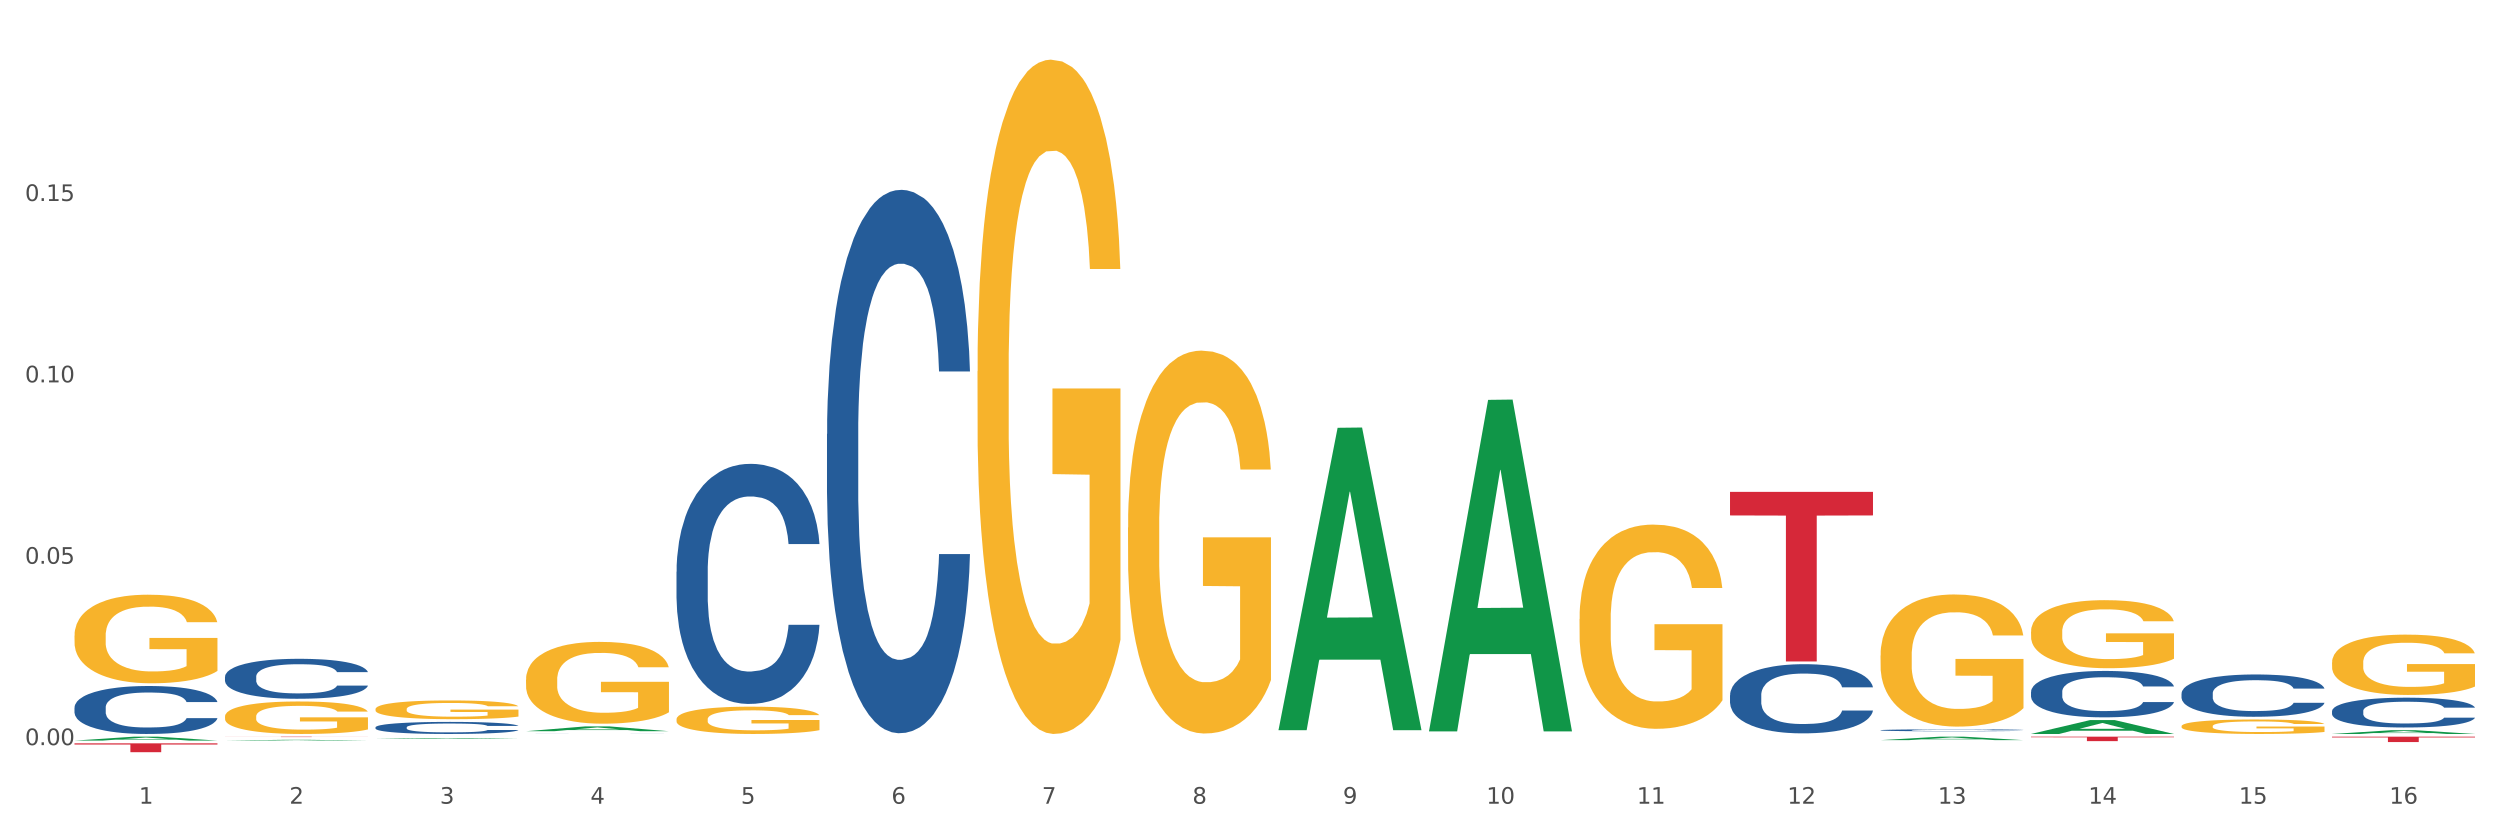 <?xml version="1.0" encoding="utf-8" standalone="no"?>
<!DOCTYPE svg PUBLIC "-//W3C//DTD SVG 1.1//EN"
  "http://www.w3.org/Graphics/SVG/1.1/DTD/svg11.dtd">
<svg xmlns:xlink="http://www.w3.org/1999/xlink" width="1080pt" height="360pt" viewBox="0 0 1080 360" xmlns="http://www.w3.org/2000/svg" version="1.1">
 <rect x="0" y="0" width="1080" height="360" fill="#333333" stroke="none"/>
 <defs>
  <style type="text/css">*{stroke-linejoin: round; stroke-linecap: butt}</style>
 </defs>
 <g id="figure_1">
  <g id="patch_1">
   <path d="M 0 360 
L 1080 360 
L 1080 0 
L 0 0 
z
" style="fill: #ffffff; stroke: #ffffff; stroke-linejoin: miter"/>
  </g>
  <g id="axes_1">
   <g id="matplotlib.axis_1">
    <g id="xtick_1">
     <g id="text_1">
      <!-- 1 -->
      <g style="fill: #4d4d4d" transform="translate(60.004 347.204) scale(0.096 -0.096)">
       <defs>
        <path id="DejaVuSans-31" d="M 794 531 
L 1825 531 
L 1825 4091 
L 703 3866 
L 703 4441 
L 1819 4666 
L 2450 4666 
L 2450 531 
L 3481 531 
L 3481 0 
L 794 0 
L 794 531 
z
" transform="scale(0.016)"/>
       </defs>
       <use xlink:href="#DejaVuSans-31"/>
      </g>
     </g>
    </g>
    <g id="xtick_2">
     <g id="text_2">
      <!-- 2 -->
      <g style="fill: #4d4d4d" transform="translate(125.021 347.204) scale(0.096 -0.096)">
       <defs>
        <path id="DejaVuSans-32" d="M 1228 531 
L 3431 531 
L 3431 0 
L 469 0 
L 469 531 
Q 828 903 1448 1529 
Q 2069 2156 2228 2338 
Q 2531 2678 2651 2914 
Q 2772 3150 2772 3378 
Q 2772 3750 2511 3984 
Q 2250 4219 1831 4219 
Q 1534 4219 1204 4116 
Q 875 4013 500 3803 
L 500 4441 
Q 881 4594 1212 4672 
Q 1544 4750 1819 4750 
Q 2544 4750 2975 4387 
Q 3406 4025 3406 3419 
Q 3406 3131 3298 2873 
Q 3191 2616 2906 2266 
Q 2828 2175 2409 1742 
Q 1991 1309 1228 531 
z
" transform="scale(0.016)"/>
       </defs>
       <use xlink:href="#DejaVuSans-32"/>
      </g>
     </g>
    </g>
    <g id="xtick_3">
     <g id="text_3">
      <!-- 3 -->
      <g style="fill: #4d4d4d" transform="translate(190.039 347.204) scale(0.096 -0.096)">
       <defs>
        <path id="DejaVuSans-33" d="M 2597 2516 
Q 3050 2419 3304 2112 
Q 3559 1806 3559 1356 
Q 3559 666 3084 287 
Q 2609 -91 1734 -91 
Q 1441 -91 1130 -33 
Q 819 25 488 141 
L 488 750 
Q 750 597 1062 519 
Q 1375 441 1716 441 
Q 2309 441 2620 675 
Q 2931 909 2931 1356 
Q 2931 1769 2642 2001 
Q 2353 2234 1838 2234 
L 1294 2234 
L 1294 2753 
L 1863 2753 
Q 2328 2753 2575 2939 
Q 2822 3125 2822 3475 
Q 2822 3834 2567 4026 
Q 2313 4219 1838 4219 
Q 1578 4219 1281 4162 
Q 984 4106 628 3988 
L 628 4550 
Q 988 4650 1302 4700 
Q 1616 4750 1894 4750 
Q 2613 4750 3031 4423 
Q 3450 4097 3450 3541 
Q 3450 3153 3228 2886 
Q 3006 2619 2597 2516 
z
" transform="scale(0.016)"/>
       </defs>
       <use xlink:href="#DejaVuSans-33"/>
      </g>
     </g>
    </g>
    <g id="xtick_4">
     <g id="text_4">
      <!-- 4 -->
      <g style="fill: #4d4d4d" transform="translate(255.056 347.204) scale(0.096 -0.096)">
       <defs>
        <path id="DejaVuSans-34" d="M 2419 4116 
L 825 1625 
L 2419 1625 
L 2419 4116 
z
M 2253 4666 
L 3047 4666 
L 3047 1625 
L 3713 1625 
L 3713 1100 
L 3047 1100 
L 3047 0 
L 2419 0 
L 2419 1100 
L 313 1100 
L 313 1709 
L 2253 4666 
z
" transform="scale(0.016)"/>
       </defs>
       <use xlink:href="#DejaVuSans-34"/>
      </g>
     </g>
    </g>
    <g id="xtick_5">
     <g id="text_5">
      <!-- 5 -->
      <g style="fill: #4d4d4d" transform="translate(320.073 347.204) scale(0.096 -0.096)">
       <defs>
        <path id="DejaVuSans-35" d="M 691 4666 
L 3169 4666 
L 3169 4134 
L 1269 4134 
L 1269 2991 
Q 1406 3038 1543 3061 
Q 1681 3084 1819 3084 
Q 2600 3084 3056 2656 
Q 3513 2228 3513 1497 
Q 3513 744 3044 326 
Q 2575 -91 1722 -91 
Q 1428 -91 1123 -41 
Q 819 9 494 109 
L 494 744 
Q 775 591 1075 516 
Q 1375 441 1709 441 
Q 2250 441 2565 725 
Q 2881 1009 2881 1497 
Q 2881 1984 2565 2268 
Q 2250 2553 1709 2553 
Q 1456 2553 1204 2497 
Q 953 2441 691 2322 
L 691 4666 
z
" transform="scale(0.016)"/>
       </defs>
       <use xlink:href="#DejaVuSans-35"/>
      </g>
     </g>
    </g>
    <g id="xtick_6">
     <g id="text_6">
      <!-- 6 -->
      <g style="fill: #4d4d4d" transform="translate(385.09 347.204) scale(0.096 -0.096)">
       <defs>
        <path id="DejaVuSans-36" d="M 2113 2584 
Q 1688 2584 1439 2293 
Q 1191 2003 1191 1497 
Q 1191 994 1439 701 
Q 1688 409 2113 409 
Q 2538 409 2786 701 
Q 3034 994 3034 1497 
Q 3034 2003 2786 2293 
Q 2538 2584 2113 2584 
z
M 3366 4563 
L 3366 3988 
Q 3128 4100 2886 4159 
Q 2644 4219 2406 4219 
Q 1781 4219 1451 3797 
Q 1122 3375 1075 2522 
Q 1259 2794 1537 2939 
Q 1816 3084 2150 3084 
Q 2853 3084 3261 2657 
Q 3669 2231 3669 1497 
Q 3669 778 3244 343 
Q 2819 -91 2113 -91 
Q 1303 -91 875 529 
Q 447 1150 447 2328 
Q 447 3434 972 4092 
Q 1497 4750 2381 4750 
Q 2619 4750 2861 4703 
Q 3103 4656 3366 4563 
z
" transform="scale(0.016)"/>
       </defs>
       <use xlink:href="#DejaVuSans-36"/>
      </g>
     </g>
    </g>
    <g id="xtick_7">
     <g id="text_7">
      <!-- 7 -->
      <g style="fill: #4d4d4d" transform="translate(450.108 347.204) scale(0.096 -0.096)">
       <defs>
        <path id="DejaVuSans-37" d="M 525 4666 
L 3525 4666 
L 3525 4397 
L 1831 0 
L 1172 0 
L 2766 4134 
L 525 4134 
L 525 4666 
z
" transform="scale(0.016)"/>
       </defs>
       <use xlink:href="#DejaVuSans-37"/>
      </g>
     </g>
    </g>
    <g id="xtick_8">
     <g id="text_8">
      <!-- 8 -->
      <g style="fill: #4d4d4d" transform="translate(515.125 347.204) scale(0.096 -0.096)">
       <defs>
        <path id="DejaVuSans-38" d="M 2034 2216 
Q 1584 2216 1326 1975 
Q 1069 1734 1069 1313 
Q 1069 891 1326 650 
Q 1584 409 2034 409 
Q 2484 409 2743 651 
Q 3003 894 3003 1313 
Q 3003 1734 2745 1975 
Q 2488 2216 2034 2216 
z
M 1403 2484 
Q 997 2584 770 2862 
Q 544 3141 544 3541 
Q 544 4100 942 4425 
Q 1341 4750 2034 4750 
Q 2731 4750 3128 4425 
Q 3525 4100 3525 3541 
Q 3525 3141 3298 2862 
Q 3072 2584 2669 2484 
Q 3125 2378 3379 2068 
Q 3634 1759 3634 1313 
Q 3634 634 3220 271 
Q 2806 -91 2034 -91 
Q 1263 -91 848 271 
Q 434 634 434 1313 
Q 434 1759 690 2068 
Q 947 2378 1403 2484 
z
M 1172 3481 
Q 1172 3119 1398 2916 
Q 1625 2713 2034 2713 
Q 2441 2713 2670 2916 
Q 2900 3119 2900 3481 
Q 2900 3844 2670 4047 
Q 2441 4250 2034 4250 
Q 1625 4250 1398 4047 
Q 1172 3844 1172 3481 
z
" transform="scale(0.016)"/>
       </defs>
       <use xlink:href="#DejaVuSans-38"/>
      </g>
     </g>
    </g>
    <g id="xtick_9">
     <g id="text_9">
      <!-- 9 -->
      <g style="fill: #4d4d4d" transform="translate(580.142 347.204) scale(0.096 -0.096)">
       <defs>
        <path id="DejaVuSans-39" d="M 703 97 
L 703 672 
Q 941 559 1184 500 
Q 1428 441 1663 441 
Q 2288 441 2617 861 
Q 2947 1281 2994 2138 
Q 2813 1869 2534 1725 
Q 2256 1581 1919 1581 
Q 1219 1581 811 2004 
Q 403 2428 403 3163 
Q 403 3881 828 4315 
Q 1253 4750 1959 4750 
Q 2769 4750 3195 4129 
Q 3622 3509 3622 2328 
Q 3622 1225 3098 567 
Q 2575 -91 1691 -91 
Q 1453 -91 1209 -44 
Q 966 3 703 97 
z
M 1959 2075 
Q 2384 2075 2632 2365 
Q 2881 2656 2881 3163 
Q 2881 3666 2632 3958 
Q 2384 4250 1959 4250 
Q 1534 4250 1286 3958 
Q 1038 3666 1038 3163 
Q 1038 2656 1286 2365 
Q 1534 2075 1959 2075 
z
" transform="scale(0.016)"/>
       </defs>
       <use xlink:href="#DejaVuSans-39"/>
      </g>
     </g>
    </g>
    <g id="xtick_10">
     <g id="text_10">
      <!-- 10 -->
      <g style="fill: #4d4d4d" transform="translate(642.105 347.204) scale(0.096 -0.096)">
       <defs>
        <path id="DejaVuSans-30" d="M 2034 4250 
Q 1547 4250 1301 3770 
Q 1056 3291 1056 2328 
Q 1056 1369 1301 889 
Q 1547 409 2034 409 
Q 2525 409 2770 889 
Q 3016 1369 3016 2328 
Q 3016 3291 2770 3770 
Q 2525 4250 2034 4250 
z
M 2034 4750 
Q 2819 4750 3233 4129 
Q 3647 3509 3647 2328 
Q 3647 1150 3233 529 
Q 2819 -91 2034 -91 
Q 1250 -91 836 529 
Q 422 1150 422 2328 
Q 422 3509 836 4129 
Q 1250 4750 2034 4750 
z
" transform="scale(0.016)"/>
       </defs>
       <use xlink:href="#DejaVuSans-31"/>
       <use xlink:href="#DejaVuSans-30" transform="translate(63.623 0)"/>
      </g>
     </g>
    </g>
    <g id="xtick_11">
     <g id="text_11">
      <!-- 11 -->
      <g style="fill: #4d4d4d" transform="translate(707.123 347.204) scale(0.096 -0.096)">
       <use xlink:href="#DejaVuSans-31"/>
       <use xlink:href="#DejaVuSans-31" transform="translate(63.623 0)"/>
      </g>
     </g>
    </g>
    <g id="xtick_12">
     <g id="text_12">
      <!-- 12 -->
      <g style="fill: #4d4d4d" transform="translate(772.14 347.204) scale(0.096 -0.096)">
       <use xlink:href="#DejaVuSans-31"/>
       <use xlink:href="#DejaVuSans-32" transform="translate(63.623 0)"/>
      </g>
     </g>
    </g>
    <g id="xtick_13">
     <g id="text_13">
      <!-- 13 -->
      <g style="fill: #4d4d4d" transform="translate(837.157 347.204) scale(0.096 -0.096)">
       <use xlink:href="#DejaVuSans-31"/>
       <use xlink:href="#DejaVuSans-33" transform="translate(63.623 0)"/>
      </g>
     </g>
    </g>
    <g id="xtick_14">
     <g id="text_14">
      <!-- 14 -->
      <g style="fill: #4d4d4d" transform="translate(902.174 347.204) scale(0.096 -0.096)">
       <use xlink:href="#DejaVuSans-31"/>
       <use xlink:href="#DejaVuSans-34" transform="translate(63.623 0)"/>
      </g>
     </g>
    </g>
    <g id="xtick_15">
     <g id="text_15">
      <!-- 15 -->
      <g style="fill: #4d4d4d" transform="translate(967.192 347.204) scale(0.096 -0.096)">
       <use xlink:href="#DejaVuSans-31"/>
       <use xlink:href="#DejaVuSans-35" transform="translate(63.623 0)"/>
      </g>
     </g>
    </g>
    <g id="xtick_16">
     <g id="text_16">
      <!-- 16 -->
      <g style="fill: #4d4d4d" transform="translate(1032.209 347.204) scale(0.096 -0.096)">
       <use xlink:href="#DejaVuSans-31"/>
       <use xlink:href="#DejaVuSans-36" transform="translate(63.623 0)"/>
      </g>
     </g>
    </g>
    <g id="xtick_17"/>
    <g id="xtick_18"/>
    <g id="xtick_19"/>
    <g id="xtick_20"/>
    <g id="xtick_21"/>
    <g id="xtick_22"/>
    <g id="xtick_23"/>
    <g id="xtick_24"/>
    <g id="xtick_25"/>
    <g id="xtick_26"/>
    <g id="xtick_27"/>
    <g id="xtick_28"/>
    <g id="xtick_29"/>
    <g id="xtick_30"/>
    <g id="xtick_31"/>
   </g>
   <g id="matplotlib.axis_2">
    <g id="ytick_1">
     <g id="text_17">
      <!-- 0.00 -->
      <g style="fill: #4d4d4d" transform="translate(10.8 321.895) scale(0.096 -0.096)">
       <defs>
        <path id="DejaVuSans-2e" d="M 684 794 
L 1344 794 
L 1344 0 
L 684 0 
L 684 794 
z
" transform="scale(0.016)"/>
       </defs>
       <use xlink:href="#DejaVuSans-30"/>
       <use xlink:href="#DejaVuSans-2e" transform="translate(63.623 0)"/>
       <use xlink:href="#DejaVuSans-30" transform="translate(95.41 0)"/>
       <use xlink:href="#DejaVuSans-30" transform="translate(159.033 0)"/>
      </g>
     </g>
    </g>
    <g id="ytick_2">
     <g id="text_18">
      <!-- 0.05 -->
      <g style="fill: #4d4d4d" transform="translate(10.8 243.539) scale(0.096 -0.096)">
       <use xlink:href="#DejaVuSans-30"/>
       <use xlink:href="#DejaVuSans-2e" transform="translate(63.623 0)"/>
       <use xlink:href="#DejaVuSans-30" transform="translate(95.41 0)"/>
       <use xlink:href="#DejaVuSans-35" transform="translate(159.033 0)"/>
      </g>
     </g>
    </g>
    <g id="ytick_3">
     <g id="text_19">
      <!-- 0.10 -->
      <g style="fill: #4d4d4d" transform="translate(10.8 165.183) scale(0.096 -0.096)">
       <use xlink:href="#DejaVuSans-30"/>
       <use xlink:href="#DejaVuSans-2e" transform="translate(63.623 0)"/>
       <use xlink:href="#DejaVuSans-31" transform="translate(95.41 0)"/>
       <use xlink:href="#DejaVuSans-30" transform="translate(159.033 0)"/>
      </g>
     </g>
    </g>
    <g id="ytick_4">
     <g id="text_20">
      <!-- 0.15 -->
      <g style="fill: #4d4d4d" transform="translate(10.8 86.827) scale(0.096 -0.096)">
       <use xlink:href="#DejaVuSans-30"/>
       <use xlink:href="#DejaVuSans-2e" transform="translate(63.623 0)"/>
       <use xlink:href="#DejaVuSans-31" transform="translate(95.41 0)"/>
       <use xlink:href="#DejaVuSans-35" transform="translate(159.033 0)"/>
      </g>
     </g>
    </g>
    <g id="ytick_5"/>
    <g id="ytick_6"/>
    <g id="ytick_7"/>
    <g id="ytick_8"/>
   </g>
   <g id="PolyCollection_1">
    <path d="M 32.175 319.935 
L 32.239 319.934 
L 57.709 318.25 
L 68.28 318.248 
L 93.941 319.938 
L 81.715 319.938 
L 76.176 319.545 
L 49.877 319.545 
L 49.686 319.551 
L 44.337 319.938 
L 32.175 319.938 
L 32.175 319.935 
L 53.188 319.31 
L 72.864 319.308 
L 63.122 318.608 
L 62.995 318.605 
L 62.867 318.61 
L 53.125 319.308 
L 53.188 319.31 
L 32.175 319.935 
z
" clip-path="url(#pf98a3fe20e)" style="fill: #109648"/>
    <path d="M 552.313 315.189 
L 552.377 315.066 
L 577.847 184.807 
L 588.418 184.684 
L 614.079 315.434 
L 601.853 315.434 
L 596.314 284.987 
L 570.015 284.987 
L 569.824 285.478 
L 564.475 315.434 
L 552.313 315.434 
L 552.313 315.189 
L 573.326 266.817 
L 593.002 266.695 
L 583.26 212.553 
L 583.132 212.308 
L 583.005 212.676 
L 573.263 266.695 
L 573.326 266.817 
L 552.313 315.189 
z
" clip-path="url(#pf98a3fe20e)" style="fill: #109648"/>
    <path d="M 617.33 315.681 
L 617.394 315.547 
L 642.865 172.744 
L 653.435 172.609 
L 679.097 315.95 
L 666.871 315.95 
L 661.331 282.571 
L 635.032 282.571 
L 634.841 283.11 
L 629.492 315.95 
L 617.33 315.95 
L 617.33 315.681 
L 638.343 262.652 
L 658.02 262.517 
L 648.277 203.162 
L 648.15 202.893 
L 648.022 203.296 
L 638.28 262.517 
L 638.343 262.652 
L 617.33 315.681 
z
" clip-path="url(#pf98a3fe20e)" style="fill: #109648"/>
    <path d="M 812.382 319.743 
L 812.446 319.741 
L 837.916 318.249 
L 848.487 318.248 
L 874.148 319.746 
L 861.922 319.746 
L 856.382 319.397 
L 830.084 319.397 
L 829.893 319.403 
L 824.544 319.746 
L 812.382 319.746 
L 812.382 319.743 
L 833.395 319.189 
L 853.071 319.187 
L 843.329 318.567 
L 843.201 318.564 
L 843.074 318.569 
L 833.332 319.187 
L 833.395 319.189 
L 812.382 319.743 
z
" clip-path="url(#pf98a3fe20e)" style="fill: #109648"/>
    <path d="M 877.399 317.067 
L 877.463 317.061 
L 902.933 311.068 
L 913.504 311.062 
L 939.166 317.078 
L 926.94 317.078 
L 921.4 315.677 
L 895.101 315.677 
L 894.91 315.7 
L 889.561 317.078 
L 877.399 317.078 
L 877.399 317.067 
L 898.412 314.841 
L 918.089 314.835 
L 908.346 312.344 
L 908.219 312.333 
L 908.091 312.35 
L 898.349 314.835 
L 898.412 314.841 
L 877.399 317.067 
z
" clip-path="url(#pf98a3fe20e)" style="fill: #109648"/>
    <path d="M 1007.434 317.075 
L 1007.497 317.073 
L 1032.968 315.453 
L 1043.538 315.452 
L 1069.2 317.078 
L 1056.974 317.078 
L 1051.434 316.699 
L 1025.136 316.699 
L 1024.945 316.705 
L 1019.596 317.078 
L 1007.434 317.078 
L 1007.434 317.075 
L 1028.447 316.473 
L 1048.123 316.472 
L 1038.38 315.798 
L 1038.253 315.795 
L 1038.126 315.8 
L 1028.383 316.472 
L 1028.447 316.473 
L 1007.434 317.075 
z
" clip-path="url(#pf98a3fe20e)" style="fill: #109648"/>
    <path d="M 227.227 315.882 
L 227.29 315.88 
L 252.761 313.809 
L 263.331 313.807 
L 288.993 315.886 
L 276.767 315.886 
L 271.227 315.402 
L 244.929 315.402 
L 244.738 315.41 
L 239.389 315.886 
L 227.227 315.886 
L 227.227 315.882 
L 248.24 315.113 
L 267.916 315.111 
L 258.174 314.25 
L 258.046 314.247 
L 257.919 314.252 
L 248.176 315.111 
L 248.24 315.113 
L 227.227 315.882 
z
" clip-path="url(#pf98a3fe20e)" style="fill: #109648"/>
    <path d="M 942.416 313.711 
L 942.489 313.705 
L 942.489 313.499 
L 942.635 313.322 
L 943.364 312.893 
L 944.458 312.539 
L 945.26 312.35 
L 946.063 312.196 
L 947.011 312.042 
L 948.177 311.882 
L 950.292 311.647 
L 951.605 311.527 
L 953.209 311.401 
L 956.126 311.218 
L 958.241 311.116 
L 960.429 311.03 
L 964.002 310.927 
L 966.335 310.881 
L 968.815 310.847 
L 971.805 310.824 
L 974.065 310.818 
L 979.024 310.835 
L 983.254 310.887 
L 985.296 310.927 
L 987.921 310.996 
L 989.306 311.041 
L 991.567 311.133 
L 993.901 311.253 
L 995.505 311.356 
L 997.911 311.55 
L 999.734 311.744 
L 1001.412 311.984 
L 1002.287 312.15 
L 1002.943 312.305 
L 1003.526 312.482 
L 1004.11 312.762 
L 990.984 312.762 
L 990.473 312.562 
L 989.671 312.373 
L 988.504 312.19 
L 987.483 312.076 
L 985.733 311.933 
L 984.129 311.842 
L 982.451 311.773 
L 980.41 311.716 
L 978.805 311.687 
L 976.545 311.664 
L 972.096 311.67 
L 969.106 311.716 
L 967.065 311.773 
L 965.752 311.824 
L 964.585 311.882 
L 963.273 311.962 
L 961.741 312.082 
L 960.647 312.19 
L 959.553 312.327 
L 958.678 312.465 
L 957.876 312.625 
L 957.22 312.796 
L 956.709 312.973 
L 956.272 313.191 
L 955.907 313.551 
L 955.907 314.334 
L 956.053 314.511 
L 956.418 314.746 
L 956.855 314.923 
L 957.585 315.134 
L 958.241 315.277 
L 959.481 315.483 
L 960.866 315.655 
L 961.96 315.763 
L 963.054 315.855 
L 964.95 315.98 
L 967.065 316.083 
L 968.888 316.146 
L 971.367 316.203 
L 973.044 316.226 
L 974.503 316.238 
L 978.076 316.238 
L 980.628 316.221 
L 983.472 316.181 
L 985.66 316.129 
L 987.483 316.066 
L 989.525 315.963 
L 990.838 315.866 
L 990.838 314.671 
L 974.795 314.666 
L 974.795 313.871 
L 1004.183 313.871 
L 1004.183 316.203 
L 1002.943 316.323 
L 1001.558 316.432 
L 1000.099 316.529 
L 997.911 316.649 
L 995.286 316.764 
L 992.953 316.844 
L 990.473 316.912 
L 987.556 316.975 
L 983.764 317.032 
L 981.431 317.055 
L 978.514 317.072 
L 975.086 317.078 
L 972.096 317.067 
L 969.179 317.038 
L 966.117 316.987 
L 963.127 316.912 
L 960.866 316.838 
L 958.605 316.746 
L 956.199 316.626 
L 954.303 316.512 
L 952.844 316.409 
L 951.24 316.278 
L 949.49 316.106 
L 948.177 315.952 
L 947.011 315.792 
L 945.771 315.586 
L 944.896 315.409 
L 944.021 315.186 
L 943.51 315.02 
L 942.927 314.763 
L 942.489 314.403 
L 942.416 313.711 
z
" clip-path="url(#pf98a3fe20e)" style="fill: #f7b32b"/>
    <path d="M 1007.434 286.203 
L 1007.507 286.179 
L 1007.507 285.322 
L 1007.652 284.583 
L 1008.382 282.797 
L 1009.475 281.321 
L 1010.278 280.535 
L 1011.08 279.892 
L 1012.028 279.249 
L 1013.195 278.582 
L 1015.309 277.606 
L 1016.622 277.106 
L 1018.226 276.582 
L 1021.143 275.82 
L 1023.258 275.391 
L 1025.446 275.034 
L 1029.019 274.605 
L 1031.353 274.415 
L 1033.832 274.272 
L 1036.822 274.176 
L 1039.083 274.153 
L 1044.041 274.224 
L 1048.271 274.438 
L 1050.313 274.605 
L 1052.938 274.891 
L 1054.324 275.081 
L 1056.584 275.462 
L 1058.918 275.963 
L 1060.522 276.391 
L 1062.929 277.201 
L 1064.752 278.011 
L 1066.429 279.011 
L 1067.304 279.701 
L 1067.96 280.344 
L 1068.544 281.083 
L 1069.127 282.249 
L 1056.001 282.249 
L 1055.49 281.416 
L 1054.688 280.63 
L 1053.521 279.868 
L 1052.5 279.392 
L 1050.75 278.796 
L 1049.146 278.415 
L 1047.469 278.13 
L 1045.427 277.891 
L 1043.823 277.772 
L 1041.562 277.677 
L 1037.114 277.701 
L 1034.124 277.891 
L 1032.082 278.13 
L 1030.769 278.344 
L 1029.602 278.582 
L 1028.29 278.915 
L 1026.758 279.416 
L 1025.665 279.868 
L 1024.571 280.44 
L 1023.696 281.011 
L 1022.893 281.678 
L 1022.237 282.392 
L 1021.727 283.131 
L 1021.289 284.036 
L 1020.925 285.536 
L 1020.925 288.798 
L 1021.07 289.537 
L 1021.435 290.513 
L 1021.873 291.251 
L 1022.602 292.132 
L 1023.258 292.728 
L 1024.498 293.585 
L 1025.883 294.3 
L 1026.977 294.752 
L 1028.071 295.133 
L 1029.967 295.657 
L 1032.082 296.086 
L 1033.905 296.348 
L 1036.384 296.586 
L 1038.062 296.681 
L 1039.52 296.729 
L 1043.093 296.729 
L 1045.646 296.657 
L 1048.49 296.49 
L 1050.677 296.276 
L 1052.5 296.014 
L 1054.542 295.586 
L 1055.855 295.181 
L 1055.855 290.203 
L 1039.812 290.18 
L 1039.812 286.869 
L 1069.2 286.869 
L 1069.2 296.586 
L 1067.96 297.086 
L 1066.575 297.538 
L 1065.116 297.943 
L 1062.929 298.443 
L 1060.303 298.92 
L 1057.97 299.253 
L 1055.49 299.539 
L 1052.573 299.801 
L 1048.781 300.039 
L 1046.448 300.134 
L 1043.531 300.205 
L 1040.103 300.229 
L 1037.114 300.182 
L 1034.197 300.063 
L 1031.134 299.848 
L 1028.144 299.539 
L 1025.883 299.229 
L 1023.623 298.848 
L 1021.216 298.348 
L 1019.32 297.872 
L 1017.862 297.443 
L 1016.257 296.895 
L 1014.507 296.181 
L 1013.195 295.538 
L 1012.028 294.871 
L 1010.788 294.014 
L 1009.913 293.276 
L 1009.038 292.347 
L 1008.527 291.656 
L 1007.944 290.585 
L 1007.507 289.084 
L 1007.434 286.203 
z
" clip-path="url(#pf98a3fe20e)" style="fill: #f7b32b"/>
    <path d="M 942.416 299.582 
L 942.489 299.565 
L 942.489 299.098 
L 942.708 298.463 
L 943.512 297.295 
L 944.534 296.41 
L 946.286 295.375 
L 947.235 294.941 
L 948.476 294.457 
L 951.032 293.672 
L 953.952 293.004 
L 955.996 292.637 
L 957.529 292.404 
L 960.961 291.986 
L 962.932 291.803 
L 964.976 291.652 
L 966.729 291.552 
L 969.649 291.435 
L 971.985 291.385 
L 974.687 291.368 
L 976.95 291.385 
L 979.943 291.452 
L 984.324 291.652 
L 986.003 291.769 
L 988.267 291.969 
L 990.603 292.237 
L 992.501 292.504 
L 994.691 292.888 
L 996.955 293.388 
L 999.145 294.023 
L 1000.678 294.607 
L 1001.919 295.225 
L 1003.015 295.976 
L 1003.818 296.794 
L 1004.183 297.478 
L 990.822 297.478 
L 990.457 296.861 
L 989.727 296.193 
L 988.997 295.742 
L 988.194 295.375 
L 986.952 294.958 
L 985.857 294.691 
L 984.032 294.373 
L 982.353 294.173 
L 980.966 294.056 
L 979.286 293.956 
L 975.709 293.856 
L 973.154 293.856 
L 971.547 293.889 
L 969.576 293.973 
L 967.897 294.09 
L 965.926 294.29 
L 964.392 294.507 
L 962.859 294.791 
L 961.983 294.991 
L 960.669 295.358 
L 959.793 295.659 
L 958.625 296.176 
L 957.967 296.544 
L 956.799 297.495 
L 956.288 298.196 
L 956.069 298.68 
L 955.923 299.215 
L 955.923 301.819 
L 956.361 302.987 
L 956.726 303.488 
L 957.31 304.056 
L 958.406 304.79 
L 960.012 305.508 
L 961.691 306.026 
L 963.078 306.343 
L 964.392 306.577 
L 965.707 306.76 
L 967.313 306.927 
L 968.627 307.027 
L 970.598 307.128 
L 972.935 307.178 
L 974.76 307.178 
L 978.483 307.094 
L 980.163 307.011 
L 981.769 306.894 
L 983.521 306.71 
L 984.908 306.51 
L 985.711 306.36 
L 987.025 306.042 
L 988.048 305.709 
L 988.924 305.325 
L 989.508 304.991 
L 990.165 304.49 
L 990.676 303.922 
L 990.822 303.622 
L 1004.183 303.622 
L 1003.891 304.223 
L 1003.38 304.807 
L 1002.358 305.592 
L 1001.554 306.042 
L 1000.313 306.593 
L 998.999 307.061 
L 997.174 307.578 
L 995.495 307.962 
L 993.742 308.296 
L 991.844 308.597 
L 988.413 309.014 
L 987.171 309.131 
L 984.543 309.331 
L 982.499 309.448 
L 979.505 309.565 
L 976.439 309.632 
L 973.227 309.648 
L 970.379 309.615 
L 967.24 309.515 
L 965.268 309.415 
L 963.078 309.264 
L 960.523 309.031 
L 958.114 308.747 
L 955.85 308.413 
L 953.733 308.029 
L 951.762 307.595 
L 949.206 306.877 
L 947.308 306.176 
L 945.921 305.525 
L 944.972 304.974 
L 944.023 304.273 
L 943.512 303.789 
L 942.708 302.62 
L 942.416 301.535 
L 942.416 299.582 
z
" clip-path="url(#pf98a3fe20e)" style="fill: #255c99"/>
    <path d="M 1007.434 307.188 
L 1007.507 307.176 
L 1007.507 306.846 
L 1007.726 306.399 
L 1008.529 305.576 
L 1009.551 304.952 
L 1011.303 304.223 
L 1012.252 303.917 
L 1013.493 303.576 
L 1016.049 303.023 
L 1018.969 302.552 
L 1021.013 302.293 
L 1022.547 302.129 
L 1025.978 301.835 
L 1027.949 301.705 
L 1029.994 301.599 
L 1031.746 301.529 
L 1034.666 301.446 
L 1037.003 301.411 
L 1039.704 301.399 
L 1041.967 301.411 
L 1044.961 301.458 
L 1049.341 301.599 
L 1051.021 301.682 
L 1053.284 301.823 
L 1055.62 302.011 
L 1057.518 302.199 
L 1059.709 302.47 
L 1061.972 302.823 
L 1064.162 303.27 
L 1065.696 303.682 
L 1066.937 304.117 
L 1068.032 304.646 
L 1068.835 305.223 
L 1069.2 305.705 
L 1055.839 305.705 
L 1055.474 305.27 
L 1054.744 304.799 
L 1054.014 304.482 
L 1053.211 304.223 
L 1051.97 303.929 
L 1050.875 303.74 
L 1049.049 303.517 
L 1047.37 303.376 
L 1045.983 303.293 
L 1044.304 303.223 
L 1040.726 303.152 
L 1038.171 303.152 
L 1036.565 303.176 
L 1034.593 303.235 
L 1032.914 303.317 
L 1030.943 303.458 
L 1029.41 303.611 
L 1027.876 303.811 
L 1027 303.952 
L 1025.686 304.211 
L 1024.81 304.423 
L 1023.642 304.788 
L 1022.985 305.046 
L 1021.817 305.717 
L 1021.306 306.211 
L 1021.086 306.552 
L 1020.94 306.929 
L 1020.94 308.764 
L 1021.379 309.588 
L 1021.744 309.941 
L 1022.328 310.341 
L 1023.423 310.858 
L 1025.029 311.364 
L 1026.708 311.729 
L 1028.095 311.952 
L 1029.41 312.117 
L 1030.724 312.247 
L 1032.33 312.364 
L 1033.644 312.435 
L 1035.615 312.505 
L 1037.952 312.541 
L 1039.777 312.541 
L 1043.501 312.482 
L 1045.18 312.423 
L 1046.786 312.341 
L 1048.538 312.211 
L 1049.925 312.07 
L 1050.728 311.964 
L 1052.043 311.741 
L 1053.065 311.505 
L 1053.941 311.235 
L 1054.525 310.999 
L 1055.182 310.647 
L 1055.693 310.247 
L 1055.839 310.035 
L 1069.2 310.035 
L 1068.908 310.458 
L 1068.397 310.87 
L 1067.375 311.423 
L 1066.572 311.741 
L 1065.33 312.129 
L 1064.016 312.458 
L 1062.191 312.823 
L 1060.512 313.094 
L 1058.76 313.329 
L 1056.861 313.541 
L 1053.43 313.835 
L 1052.189 313.917 
L 1049.56 314.058 
L 1047.516 314.141 
L 1044.523 314.223 
L 1041.456 314.27 
L 1038.244 314.282 
L 1035.396 314.258 
L 1032.257 314.188 
L 1030.286 314.117 
L 1028.095 314.011 
L 1025.54 313.847 
L 1023.131 313.647 
L 1020.867 313.411 
L 1018.75 313.141 
L 1016.779 312.835 
L 1014.224 312.329 
L 1012.325 311.835 
L 1010.938 311.376 
L 1009.989 310.988 
L 1009.04 310.494 
L 1008.529 310.152 
L 1007.726 309.329 
L 1007.434 308.564 
L 1007.434 307.188 
z
" clip-path="url(#pf98a3fe20e)" style="fill: #255c99"/>
    <path d="M 877.399 298.853 
L 877.472 298.835 
L 877.472 298.323 
L 877.691 297.627 
L 878.494 296.346 
L 879.516 295.375 
L 881.269 294.24 
L 882.218 293.764 
L 883.459 293.233 
L 886.014 292.373 
L 888.935 291.641 
L 890.979 291.238 
L 892.512 290.982 
L 895.944 290.524 
L 897.915 290.323 
L 899.959 290.158 
L 901.711 290.048 
L 904.632 289.92 
L 906.968 289.865 
L 909.67 289.847 
L 911.933 289.865 
L 914.926 289.938 
L 919.307 290.158 
L 920.986 290.286 
L 923.249 290.506 
L 925.586 290.799 
L 927.484 291.092 
L 929.674 291.513 
L 931.938 292.062 
L 934.128 292.757 
L 935.661 293.398 
L 936.902 294.076 
L 937.997 294.899 
L 938.8 295.796 
L 939.166 296.547 
L 925.805 296.547 
L 925.44 295.87 
L 924.71 295.137 
L 923.979 294.643 
L 923.176 294.24 
L 921.935 293.783 
L 920.84 293.49 
L 919.015 293.142 
L 917.336 292.922 
L 915.948 292.794 
L 914.269 292.684 
L 910.692 292.574 
L 908.136 292.574 
L 906.53 292.611 
L 904.559 292.703 
L 902.88 292.831 
L 900.908 293.05 
L 899.375 293.288 
L 897.842 293.6 
L 896.966 293.819 
L 895.652 294.222 
L 894.775 294.551 
L 893.607 295.119 
L 892.95 295.522 
L 891.782 296.565 
L 891.271 297.334 
L 891.052 297.865 
L 890.906 298.451 
L 890.906 301.307 
L 891.344 302.588 
L 891.709 303.137 
L 892.293 303.76 
L 893.388 304.565 
L 894.995 305.352 
L 896.674 305.92 
L 898.061 306.268 
L 899.375 306.524 
L 900.689 306.725 
L 902.296 306.908 
L 903.61 307.018 
L 905.581 307.128 
L 907.917 307.183 
L 909.743 307.183 
L 913.466 307.091 
L 915.145 307 
L 916.751 306.872 
L 918.504 306.67 
L 919.891 306.451 
L 920.694 306.286 
L 922.008 305.938 
L 923.03 305.572 
L 923.906 305.151 
L 924.491 304.785 
L 925.148 304.236 
L 925.659 303.613 
L 925.805 303.284 
L 939.166 303.284 
L 938.873 303.943 
L 938.362 304.583 
L 937.34 305.444 
L 936.537 305.938 
L 935.296 306.542 
L 933.982 307.055 
L 932.157 307.622 
L 930.477 308.043 
L 928.725 308.409 
L 926.827 308.739 
L 923.395 309.197 
L 922.154 309.325 
L 919.526 309.544 
L 917.482 309.673 
L 914.488 309.801 
L 911.422 309.874 
L 908.209 309.892 
L 905.362 309.856 
L 902.223 309.746 
L 900.251 309.636 
L 898.061 309.471 
L 895.506 309.215 
L 893.096 308.904 
L 890.833 308.538 
L 888.716 308.116 
L 886.744 307.641 
L 884.189 306.853 
L 882.291 306.084 
L 880.904 305.371 
L 879.954 304.766 
L 879.005 303.998 
L 878.494 303.467 
L 877.691 302.185 
L 877.399 300.995 
L 877.399 298.853 
z
" clip-path="url(#pf98a3fe20e)" style="fill: #255c99"/>
    <path d="M 812.382 283.188 
L 812.455 283.136 
L 812.455 281.259 
L 812.601 279.643 
L 813.33 275.733 
L 814.424 272.5 
L 815.226 270.78 
L 816.028 269.372 
L 816.976 267.964 
L 818.143 266.505 
L 820.258 264.367 
L 821.57 263.272 
L 823.175 262.125 
L 826.092 260.457 
L 828.206 259.518 
L 830.394 258.736 
L 833.967 257.798 
L 836.301 257.381 
L 838.78 257.068 
L 841.77 256.859 
L 844.031 256.807 
L 848.99 256.963 
L 853.219 257.433 
L 855.261 257.798 
L 857.886 258.423 
L 859.272 258.84 
L 861.532 259.675 
L 863.866 260.769 
L 865.47 261.708 
L 867.877 263.481 
L 869.7 265.253 
L 871.377 267.443 
L 872.252 268.955 
L 872.909 270.363 
L 873.492 271.979 
L 874.075 274.534 
L 860.949 274.534 
L 860.439 272.709 
L 859.636 270.988 
L 858.47 269.32 
L 857.449 268.277 
L 855.699 266.974 
L 854.094 266.14 
L 852.417 265.514 
L 850.375 264.993 
L 848.771 264.732 
L 846.51 264.523 
L 842.062 264.575 
L 839.072 264.993 
L 837.03 265.514 
L 835.717 265.983 
L 834.551 266.505 
L 833.238 267.234 
L 831.707 268.329 
L 830.613 269.32 
L 829.519 270.571 
L 828.644 271.823 
L 827.842 273.282 
L 827.185 274.846 
L 826.675 276.463 
L 826.237 278.444 
L 825.873 281.729 
L 825.873 288.871 
L 826.019 290.488 
L 826.383 292.625 
L 826.821 294.241 
L 827.55 296.171 
L 828.206 297.474 
L 829.446 299.351 
L 830.832 300.915 
L 831.925 301.906 
L 833.019 302.74 
L 834.915 303.887 
L 837.03 304.825 
L 838.853 305.399 
L 841.333 305.92 
L 843.01 306.129 
L 844.468 306.233 
L 848.042 306.233 
L 850.594 306.077 
L 853.438 305.712 
L 855.626 305.242 
L 857.449 304.669 
L 859.491 303.73 
L 860.803 302.844 
L 860.803 291.947 
L 844.76 291.895 
L 844.76 284.648 
L 874.148 284.648 
L 874.148 305.92 
L 872.909 307.015 
L 871.523 308.006 
L 870.065 308.892 
L 867.877 309.987 
L 865.252 311.03 
L 862.918 311.759 
L 860.439 312.385 
L 857.522 312.959 
L 853.73 313.48 
L 851.396 313.689 
L 848.479 313.845 
L 845.052 313.897 
L 842.062 313.793 
L 839.145 313.532 
L 836.082 313.063 
L 833.092 312.385 
L 830.832 311.707 
L 828.571 310.873 
L 826.164 309.778 
L 824.268 308.736 
L 822.81 307.797 
L 821.206 306.598 
L 819.455 305.034 
L 818.143 303.626 
L 816.976 302.166 
L 815.736 300.289 
L 814.861 298.673 
L 813.986 296.64 
L 813.476 295.128 
L 812.892 292.782 
L 812.455 289.497 
L 812.382 283.188 
z
" clip-path="url(#pf98a3fe20e)" style="fill: #f7b32b"/>
    <path d="M 97.192 292.361 
L 97.265 292.345 
L 97.265 291.904 
L 97.484 291.305 
L 98.287 290.201 
L 99.31 289.365 
L 101.062 288.387 
L 102.011 287.977 
L 103.252 287.519 
L 105.807 286.778 
L 108.728 286.147 
L 110.772 285.8 
L 112.305 285.58 
L 115.737 285.185 
L 117.708 285.012 
L 119.752 284.87 
L 121.505 284.775 
L 124.425 284.665 
L 126.761 284.618 
L 129.463 284.602 
L 131.726 284.618 
L 134.719 284.681 
L 139.1 284.87 
L 140.779 284.98 
L 143.042 285.17 
L 145.379 285.422 
L 147.277 285.674 
L 149.467 286.037 
L 151.731 286.51 
L 153.921 287.109 
L 155.454 287.661 
L 156.695 288.245 
L 157.79 288.955 
L 158.594 289.727 
L 158.959 290.374 
L 145.598 290.374 
L 145.233 289.791 
L 144.503 289.16 
L 143.773 288.734 
L 142.969 288.387 
L 141.728 287.993 
L 140.633 287.74 
L 138.808 287.441 
L 137.129 287.251 
L 135.741 287.141 
L 134.062 287.046 
L 130.485 286.952 
L 127.929 286.952 
L 126.323 286.983 
L 124.352 287.062 
L 122.673 287.173 
L 120.701 287.362 
L 119.168 287.567 
L 117.635 287.835 
L 116.759 288.024 
L 115.445 288.371 
L 114.569 288.655 
L 113.4 289.144 
L 112.743 289.491 
L 111.575 290.39 
L 111.064 291.052 
L 110.845 291.51 
L 110.699 292.014 
L 110.699 294.475 
L 111.137 295.578 
L 111.502 296.052 
L 112.086 296.588 
L 113.181 297.282 
L 114.788 297.96 
L 116.467 298.449 
L 117.854 298.748 
L 119.168 298.969 
L 120.482 299.143 
L 122.089 299.3 
L 123.403 299.395 
L 125.374 299.49 
L 127.71 299.537 
L 129.536 299.537 
L 133.259 299.458 
L 134.938 299.379 
L 136.545 299.269 
L 138.297 299.095 
L 139.684 298.906 
L 140.487 298.764 
L 141.801 298.465 
L 142.823 298.149 
L 143.7 297.786 
L 144.284 297.471 
L 144.941 296.998 
L 145.452 296.462 
L 145.598 296.178 
L 158.959 296.178 
L 158.667 296.746 
L 158.156 297.298 
L 157.133 298.039 
L 156.33 298.465 
L 155.089 298.985 
L 153.775 299.427 
L 151.95 299.916 
L 150.27 300.278 
L 148.518 300.594 
L 146.62 300.878 
L 143.188 301.272 
L 141.947 301.382 
L 139.319 301.571 
L 137.275 301.682 
L 134.281 301.792 
L 131.215 301.855 
L 128.002 301.871 
L 125.155 301.84 
L 122.016 301.745 
L 120.044 301.65 
L 117.854 301.508 
L 115.299 301.288 
L 112.889 301.02 
L 110.626 300.704 
L 108.509 300.341 
L 106.538 299.931 
L 103.982 299.253 
L 102.084 298.591 
L 100.697 297.976 
L 99.748 297.455 
L 98.798 296.793 
L 98.287 296.335 
L 97.484 295.232 
L 97.192 294.206 
L 97.192 292.361 
z
" clip-path="url(#pf98a3fe20e)" style="fill: #255c99"/>
    <path d="M 227.227 293.626 
L 227.3 293.594 
L 227.3 292.432 
L 227.445 291.431 
L 228.175 289.011 
L 229.269 287.009 
L 230.071 285.944 
L 230.873 285.073 
L 231.821 284.201 
L 232.988 283.298 
L 235.102 281.974 
L 236.415 281.296 
L 238.019 280.586 
L 240.936 279.553 
L 243.051 278.972 
L 245.239 278.488 
L 248.812 277.907 
L 251.146 277.649 
L 253.625 277.455 
L 256.615 277.326 
L 258.876 277.294 
L 263.834 277.391 
L 268.064 277.681 
L 270.106 277.907 
L 272.731 278.295 
L 274.117 278.553 
L 276.377 279.069 
L 278.711 279.747 
L 280.315 280.328 
L 282.722 281.426 
L 284.545 282.523 
L 286.222 283.879 
L 287.097 284.815 
L 287.753 285.686 
L 288.337 286.687 
L 288.92 288.268 
L 275.794 288.268 
L 275.283 287.139 
L 274.481 286.073 
L 273.315 285.041 
L 272.294 284.395 
L 270.543 283.588 
L 268.939 283.072 
L 267.262 282.684 
L 265.22 282.362 
L 263.616 282.2 
L 261.355 282.071 
L 256.907 282.103 
L 253.917 282.362 
L 251.875 282.684 
L 250.562 282.975 
L 249.396 283.298 
L 248.083 283.749 
L 246.552 284.427 
L 245.458 285.041 
L 244.364 285.815 
L 243.489 286.59 
L 242.687 287.494 
L 242.03 288.462 
L 241.52 289.462 
L 241.082 290.689 
L 240.718 292.722 
L 240.718 297.144 
L 240.863 298.145 
L 241.228 299.468 
L 241.666 300.469 
L 242.395 301.663 
L 243.051 302.47 
L 244.291 303.632 
L 245.676 304.6 
L 246.77 305.214 
L 247.864 305.73 
L 249.76 306.44 
L 251.875 307.021 
L 253.698 307.376 
L 256.177 307.699 
L 257.855 307.828 
L 259.313 307.893 
L 262.886 307.893 
L 265.439 307.796 
L 268.283 307.57 
L 270.47 307.279 
L 272.294 306.924 
L 274.335 306.343 
L 275.648 305.795 
L 275.648 299.049 
L 259.605 299.016 
L 259.605 294.53 
L 288.993 294.53 
L 288.993 307.699 
L 287.753 308.377 
L 286.368 308.99 
L 284.909 309.539 
L 282.722 310.217 
L 280.096 310.862 
L 277.763 311.314 
L 275.283 311.701 
L 272.366 312.056 
L 268.574 312.379 
L 266.241 312.508 
L 263.324 312.605 
L 259.897 312.637 
L 256.907 312.573 
L 253.99 312.411 
L 250.927 312.121 
L 247.937 311.701 
L 245.676 311.282 
L 243.416 310.765 
L 241.009 310.087 
L 239.113 309.442 
L 237.655 308.861 
L 236.05 308.119 
L 234.3 307.15 
L 232.988 306.279 
L 231.821 305.375 
L 230.581 304.213 
L 229.706 303.212 
L 228.831 301.954 
L 228.321 301.018 
L 227.737 299.565 
L 227.3 297.532 
L 227.227 293.626 
z
" clip-path="url(#pf98a3fe20e)" style="fill: #f7b32b"/>
    <path d="M 32.175 305.666 
L 32.248 305.647 
L 32.248 305.117 
L 32.467 304.398 
L 33.27 303.073 
L 34.292 302.07 
L 36.045 300.896 
L 36.994 300.404 
L 38.235 299.855 
L 40.79 298.966 
L 43.711 298.209 
L 45.755 297.792 
L 47.288 297.528 
L 50.72 297.054 
L 52.691 296.846 
L 54.735 296.676 
L 56.487 296.562 
L 59.408 296.43 
L 61.744 296.373 
L 64.445 296.354 
L 66.709 296.373 
L 69.702 296.449 
L 74.083 296.676 
L 75.762 296.808 
L 78.025 297.035 
L 80.362 297.338 
L 82.26 297.641 
L 84.45 298.076 
L 86.713 298.644 
L 88.904 299.363 
L 90.437 300.026 
L 91.678 300.726 
L 92.773 301.578 
L 93.576 302.505 
L 93.941 303.281 
L 80.581 303.281 
L 80.216 302.581 
L 79.485 301.824 
L 78.755 301.313 
L 77.952 300.896 
L 76.711 300.423 
L 75.616 300.12 
L 73.791 299.761 
L 72.111 299.534 
L 70.724 299.401 
L 69.045 299.288 
L 65.468 299.174 
L 62.912 299.174 
L 61.306 299.212 
L 59.335 299.307 
L 57.655 299.439 
L 55.684 299.666 
L 54.151 299.912 
L 52.618 300.234 
L 51.742 300.461 
L 50.427 300.877 
L 49.551 301.218 
L 48.383 301.805 
L 47.726 302.221 
L 46.558 303.3 
L 46.047 304.095 
L 45.828 304.644 
L 45.682 305.249 
L 45.682 308.202 
L 46.12 309.527 
L 46.485 310.094 
L 47.069 310.738 
L 48.164 311.571 
L 49.77 312.384 
L 51.45 312.971 
L 52.837 313.331 
L 54.151 313.596 
L 55.465 313.804 
L 57.071 313.993 
L 58.386 314.107 
L 60.357 314.22 
L 62.693 314.277 
L 64.518 314.277 
L 68.242 314.182 
L 69.921 314.088 
L 71.527 313.955 
L 73.28 313.747 
L 74.667 313.52 
L 75.47 313.35 
L 76.784 312.99 
L 77.806 312.611 
L 78.682 312.176 
L 79.266 311.798 
L 79.923 311.23 
L 80.435 310.586 
L 80.581 310.246 
L 93.941 310.246 
L 93.649 310.927 
L 93.138 311.589 
L 92.116 312.479 
L 91.313 312.99 
L 90.072 313.615 
L 88.758 314.144 
L 86.932 314.731 
L 85.253 315.166 
L 83.501 315.545 
L 81.603 315.886 
L 78.171 316.359 
L 76.93 316.491 
L 74.302 316.718 
L 72.257 316.851 
L 69.264 316.983 
L 66.198 317.059 
L 62.985 317.078 
L 60.138 317.04 
L 56.998 316.927 
L 55.027 316.813 
L 52.837 316.643 
L 50.281 316.378 
L 47.872 316.056 
L 45.609 315.677 
L 43.492 315.242 
L 41.52 314.75 
L 38.965 313.936 
L 37.067 313.141 
L 35.679 312.403 
L 34.73 311.779 
L 33.781 310.984 
L 33.27 310.435 
L 32.467 309.11 
L 32.175 307.88 
L 32.175 305.666 
z
" clip-path="url(#pf98a3fe20e)" style="fill: #255c99"/>
    <path d="M 1007.434 318.248 
L 1069.2 318.248 
L 1069.2 318.571 
L 1044.903 318.574 
L 1044.903 320.575 
L 1031.584 320.575 
L 1031.584 318.574 
L 1007.434 318.571 
L 1007.434 318.25 
L 1007.434 318.248 
z
" clip-path="url(#pf98a3fe20e)" style="fill: #d62839"/>
    <path d="M 357.261 187.488 
L 357.334 187.274 
L 357.334 181.271 
L 357.553 173.125 
L 358.356 158.118 
L 359.378 146.755 
L 361.131 133.463 
L 362.08 127.889 
L 363.321 121.672 
L 365.876 111.596 
L 368.797 103.021 
L 370.841 98.304 
L 372.374 95.303 
L 375.806 89.943 
L 377.777 87.585 
L 379.821 85.656 
L 381.574 84.369 
L 384.494 82.869 
L 386.83 82.226 
L 389.532 82.011 
L 391.795 82.226 
L 394.788 83.083 
L 399.169 85.656 
L 400.848 87.156 
L 403.111 89.729 
L 405.448 93.159 
L 407.346 96.589 
L 409.536 101.52 
L 411.8 107.952 
L 413.99 116.098 
L 415.523 123.602 
L 416.764 131.534 
L 417.859 141.181 
L 418.663 151.686 
L 419.028 160.476 
L 405.667 160.476 
L 405.302 152.544 
L 404.572 143.968 
L 403.842 138.18 
L 403.038 133.463 
L 401.797 128.104 
L 400.702 124.674 
L 398.877 120.6 
L 397.198 118.028 
L 395.81 116.527 
L 394.131 115.241 
L 390.554 113.954 
L 387.998 113.954 
L 386.392 114.383 
L 384.421 115.455 
L 382.742 116.956 
L 380.77 119.528 
L 379.237 122.315 
L 377.704 125.96 
L 376.828 128.533 
L 375.514 133.249 
L 374.638 137.108 
L 373.469 143.754 
L 372.812 148.47 
L 371.644 160.69 
L 371.133 169.694 
L 370.914 175.912 
L 370.768 182.772 
L 370.768 216.216 
L 371.206 231.223 
L 371.571 237.654 
L 372.155 244.943 
L 373.25 254.376 
L 374.857 263.595 
L 376.536 270.241 
L 377.923 274.314 
L 379.237 277.316 
L 380.551 279.674 
L 382.158 281.818 
L 383.472 283.104 
L 385.443 284.39 
L 387.779 285.033 
L 389.605 285.033 
L 393.328 283.961 
L 395.007 282.89 
L 396.614 281.389 
L 398.366 279.031 
L 399.753 276.458 
L 400.556 274.529 
L 401.87 270.455 
L 402.892 266.168 
L 403.769 261.237 
L 404.353 256.949 
L 405.01 250.517 
L 405.521 243.228 
L 405.667 239.369 
L 419.028 239.369 
L 418.736 247.087 
L 418.224 254.591 
L 417.202 264.667 
L 416.399 270.455 
L 415.158 277.53 
L 413.844 283.533 
L 412.019 290.179 
L 410.339 295.109 
L 408.587 299.397 
L 406.689 303.256 
L 403.257 308.616 
L 402.016 310.116 
L 399.388 312.689 
L 397.344 314.19 
L 394.35 315.69 
L 391.284 316.548 
L 388.071 316.762 
L 385.224 316.333 
L 382.085 315.047 
L 380.113 313.761 
L 377.923 311.831 
L 375.368 308.83 
L 372.958 305.185 
L 370.695 300.898 
L 368.578 295.967 
L 366.606 290.393 
L 364.051 281.174 
L 362.153 272.17 
L 360.766 263.809 
L 359.817 256.735 
L 358.867 247.73 
L 358.356 241.513 
L 357.553 226.506 
L 357.261 212.571 
L 357.261 187.488 
z
" clip-path="url(#pf98a3fe20e)" style="fill: #255c99"/>
    <path d="M 292.244 246.986 
L 292.317 246.891 
L 292.317 244.239 
L 292.536 240.639 
L 293.339 234.008 
L 294.361 228.987 
L 296.113 223.114 
L 297.063 220.651 
L 298.304 217.903 
L 300.859 213.451 
L 303.78 209.662 
L 305.824 207.578 
L 307.357 206.251 
L 310.788 203.883 
L 312.76 202.841 
L 314.804 201.989 
L 316.556 201.42 
L 319.477 200.757 
L 321.813 200.473 
L 324.514 200.378 
L 326.778 200.473 
L 329.771 200.852 
L 334.152 201.989 
L 335.831 202.652 
L 338.094 203.788 
L 340.431 205.304 
L 342.329 206.82 
L 344.519 208.999 
L 346.782 211.841 
L 348.973 215.44 
L 350.506 218.756 
L 351.747 222.261 
L 352.842 226.524 
L 353.645 231.166 
L 354.01 235.05 
L 340.65 235.05 
L 340.284 231.545 
L 339.554 227.755 
L 338.824 225.198 
L 338.021 223.114 
L 336.78 220.745 
L 335.685 219.23 
L 333.86 217.43 
L 332.18 216.293 
L 330.793 215.63 
L 329.114 215.061 
L 325.536 214.493 
L 322.981 214.493 
L 321.375 214.683 
L 319.404 215.156 
L 317.724 215.819 
L 315.753 216.956 
L 314.22 218.188 
L 312.687 219.798 
L 311.811 220.935 
L 310.496 223.019 
L 309.62 224.724 
L 308.452 227.661 
L 307.795 229.745 
L 306.627 235.145 
L 306.116 239.123 
L 305.897 241.87 
L 305.751 244.902 
L 305.751 259.68 
L 306.189 266.311 
L 306.554 269.153 
L 307.138 272.374 
L 308.233 276.542 
L 309.839 280.616 
L 311.519 283.552 
L 312.906 285.352 
L 314.22 286.678 
L 315.534 287.72 
L 317.14 288.668 
L 318.455 289.236 
L 320.426 289.805 
L 322.762 290.089 
L 324.587 290.089 
L 328.311 289.615 
L 329.99 289.141 
L 331.596 288.478 
L 333.349 287.436 
L 334.736 286.299 
L 335.539 285.447 
L 336.853 283.647 
L 337.875 281.752 
L 338.751 279.574 
L 339.335 277.679 
L 339.992 274.837 
L 340.504 271.616 
L 340.65 269.911 
L 354.01 269.911 
L 353.718 273.321 
L 353.207 276.637 
L 352.185 281.089 
L 351.382 283.647 
L 350.141 286.773 
L 348.827 289.426 
L 347.001 292.362 
L 345.322 294.541 
L 343.57 296.436 
L 341.672 298.141 
L 338.24 300.509 
L 336.999 301.172 
L 334.371 302.309 
L 332.326 302.972 
L 329.333 303.635 
L 326.267 304.014 
L 323.054 304.109 
L 320.207 303.92 
L 317.067 303.351 
L 315.096 302.783 
L 312.906 301.93 
L 310.35 300.604 
L 307.941 298.993 
L 305.678 297.099 
L 303.561 294.92 
L 301.589 292.457 
L 299.034 288.384 
L 297.136 284.405 
L 295.748 280.71 
L 294.799 277.584 
L 293.85 273.605 
L 293.339 270.858 
L 292.536 264.227 
L 292.244 258.07 
L 292.244 246.986 
z
" clip-path="url(#pf98a3fe20e)" style="fill: #255c99"/>
    <path d="M 162.209 306.332 
L 162.282 306.324 
L 162.282 306.058 
L 162.428 305.828 
L 163.157 305.273 
L 164.251 304.815 
L 165.054 304.57 
L 165.856 304.37 
L 166.804 304.171 
L 167.97 303.963 
L 170.085 303.66 
L 171.398 303.505 
L 173.002 303.342 
L 175.919 303.105 
L 178.034 302.972 
L 180.222 302.861 
L 183.795 302.728 
L 186.128 302.668 
L 188.608 302.624 
L 191.598 302.594 
L 193.858 302.587 
L 198.817 302.609 
L 203.047 302.676 
L 205.089 302.728 
L 207.714 302.816 
L 209.099 302.876 
L 211.36 302.994 
L 213.694 303.149 
L 215.298 303.283 
L 217.704 303.534 
L 219.528 303.786 
L 221.205 304.097 
L 222.08 304.311 
L 222.736 304.511 
L 223.32 304.74 
L 223.903 305.103 
L 210.777 305.103 
L 210.266 304.844 
L 209.464 304.6 
L 208.297 304.363 
L 207.276 304.215 
L 205.526 304.03 
L 203.922 303.912 
L 202.245 303.823 
L 200.203 303.749 
L 198.598 303.712 
L 196.338 303.682 
L 191.889 303.69 
L 188.9 303.749 
L 186.858 303.823 
L 185.545 303.889 
L 184.378 303.963 
L 183.066 304.067 
L 181.534 304.222 
L 180.44 304.363 
L 179.347 304.541 
L 178.471 304.718 
L 177.669 304.926 
L 177.013 305.148 
L 176.503 305.377 
L 176.065 305.658 
L 175.7 306.124 
L 175.7 307.138 
L 175.846 307.368 
L 176.211 307.671 
L 176.648 307.901 
L 177.378 308.174 
L 178.034 308.359 
L 179.274 308.626 
L 180.659 308.848 
L 181.753 308.988 
L 182.847 309.107 
L 184.743 309.27 
L 186.858 309.403 
L 188.681 309.484 
L 191.16 309.558 
L 192.837 309.588 
L 194.296 309.603 
L 197.869 309.603 
L 200.422 309.58 
L 203.266 309.529 
L 205.453 309.462 
L 207.276 309.381 
L 209.318 309.247 
L 210.631 309.122 
L 210.631 307.575 
L 194.588 307.568 
L 194.588 306.539 
L 223.976 306.539 
L 223.976 309.558 
L 222.736 309.714 
L 221.351 309.854 
L 219.892 309.98 
L 217.704 310.135 
L 215.079 310.284 
L 212.746 310.387 
L 210.266 310.476 
L 207.349 310.557 
L 203.557 310.631 
L 201.224 310.661 
L 198.307 310.683 
L 194.879 310.691 
L 191.889 310.676 
L 188.972 310.639 
L 185.91 310.572 
L 182.92 310.476 
L 180.659 310.38 
L 178.399 310.261 
L 175.992 310.106 
L 174.096 309.958 
L 172.638 309.825 
L 171.033 309.654 
L 169.283 309.432 
L 167.97 309.233 
L 166.804 309.025 
L 165.564 308.759 
L 164.689 308.53 
L 163.814 308.241 
L 163.303 308.026 
L 162.72 307.693 
L 162.282 307.227 
L 162.209 306.332 
z
" clip-path="url(#pf98a3fe20e)" style="fill: #f7b32b"/>
    <path d="M 97.192 309.528 
L 97.265 309.515 
L 97.265 309.053 
L 97.411 308.656 
L 98.14 307.694 
L 99.234 306.9 
L 100.036 306.477 
L 100.838 306.13 
L 101.786 305.784 
L 102.953 305.425 
L 105.068 304.9 
L 106.381 304.631 
L 107.985 304.349 
L 110.902 303.938 
L 113.017 303.708 
L 115.204 303.515 
L 118.778 303.285 
L 121.111 303.182 
L 123.591 303.105 
L 126.58 303.054 
L 128.841 303.041 
L 133.8 303.08 
L 138.03 303.195 
L 140.071 303.285 
L 142.697 303.438 
L 144.082 303.541 
L 146.343 303.746 
L 148.676 304.015 
L 150.281 304.246 
L 152.687 304.682 
L 154.51 305.118 
L 156.188 305.656 
L 157.063 306.028 
L 157.719 306.374 
L 158.302 306.771 
L 158.886 307.4 
L 145.759 307.4 
L 145.249 306.951 
L 144.447 306.528 
L 143.28 306.118 
L 142.259 305.861 
L 140.509 305.541 
L 138.905 305.336 
L 137.227 305.182 
L 135.185 305.054 
L 133.581 304.99 
L 131.321 304.938 
L 126.872 304.951 
L 123.882 305.054 
L 121.84 305.182 
L 120.528 305.297 
L 119.361 305.425 
L 118.048 305.605 
L 116.517 305.874 
L 115.423 306.118 
L 114.329 306.425 
L 113.454 306.733 
L 112.652 307.092 
L 111.996 307.477 
L 111.485 307.874 
L 111.048 308.361 
L 110.683 309.169 
L 110.683 310.925 
L 110.829 311.322 
L 111.194 311.848 
L 111.631 312.245 
L 112.36 312.72 
L 113.017 313.04 
L 114.256 313.501 
L 115.642 313.886 
L 116.736 314.13 
L 117.83 314.335 
L 119.726 314.617 
L 121.84 314.847 
L 123.664 314.988 
L 126.143 315.117 
L 127.82 315.168 
L 129.279 315.194 
L 132.852 315.194 
L 135.404 315.155 
L 138.248 315.065 
L 140.436 314.95 
L 142.259 314.809 
L 144.301 314.578 
L 145.614 314.36 
L 145.614 311.681 
L 129.57 311.668 
L 129.57 309.886 
L 158.959 309.886 
L 158.959 315.117 
L 157.719 315.386 
L 156.333 315.629 
L 154.875 315.847 
L 152.687 316.117 
L 150.062 316.373 
L 147.728 316.552 
L 145.249 316.706 
L 142.332 316.847 
L 138.54 316.975 
L 136.206 317.027 
L 133.289 317.065 
L 129.862 317.078 
L 126.872 317.052 
L 123.955 316.988 
L 120.892 316.873 
L 117.903 316.706 
L 115.642 316.54 
L 113.381 316.335 
L 110.975 316.065 
L 109.079 315.809 
L 107.62 315.578 
L 106.016 315.283 
L 104.266 314.899 
L 102.953 314.553 
L 101.786 314.194 
L 100.547 313.732 
L 99.672 313.335 
L 98.797 312.835 
L 98.286 312.463 
L 97.703 311.886 
L 97.265 311.079 
L 97.192 309.528 
z
" clip-path="url(#pf98a3fe20e)" style="fill: #f7b32b"/>
    <path d="M 32.175 274.594 
L 32.248 274.56 
L 32.248 273.301 
L 32.394 272.217 
L 33.123 269.596 
L 34.217 267.428 
L 35.019 266.275 
L 35.821 265.331 
L 36.769 264.387 
L 37.936 263.408 
L 40.051 261.975 
L 41.363 261.241 
L 42.968 260.472 
L 45.885 259.353 
L 47.999 258.724 
L 50.187 258.2 
L 53.76 257.57 
L 56.094 257.291 
L 58.573 257.081 
L 61.563 256.941 
L 63.824 256.906 
L 68.783 257.011 
L 73.012 257.326 
L 75.054 257.57 
L 77.679 257.99 
L 79.065 258.27 
L 81.326 258.829 
L 83.659 259.563 
L 85.263 260.192 
L 87.67 261.381 
L 89.493 262.569 
L 91.17 264.037 
L 92.045 265.051 
L 92.702 265.995 
L 93.285 267.079 
L 93.868 268.792 
L 80.742 268.792 
L 80.232 267.568 
L 79.43 266.415 
L 78.263 265.296 
L 77.242 264.597 
L 75.492 263.723 
L 73.887 263.164 
L 72.21 262.744 
L 70.168 262.394 
L 68.564 262.22 
L 66.303 262.08 
L 61.855 262.115 
L 58.865 262.394 
L 56.823 262.744 
L 55.511 263.059 
L 54.344 263.408 
L 53.031 263.898 
L 51.5 264.632 
L 50.406 265.296 
L 49.312 266.135 
L 48.437 266.974 
L 47.635 267.953 
L 46.979 269.001 
L 46.468 270.085 
L 46.031 271.413 
L 45.666 273.616 
L 45.666 278.405 
L 45.812 279.488 
L 46.176 280.922 
L 46.614 282.005 
L 47.343 283.299 
L 47.999 284.173 
L 49.239 285.431 
L 50.625 286.48 
L 51.719 287.144 
L 52.812 287.703 
L 54.708 288.472 
L 56.823 289.102 
L 58.646 289.486 
L 61.126 289.836 
L 62.803 289.976 
L 64.261 290.045 
L 67.835 290.045 
L 70.387 289.941 
L 73.231 289.696 
L 75.419 289.381 
L 77.242 288.997 
L 79.284 288.368 
L 80.596 287.773 
L 80.596 280.467 
L 64.553 280.432 
L 64.553 275.573 
L 93.941 275.573 
L 93.941 289.836 
L 92.702 290.57 
L 91.316 291.234 
L 89.858 291.828 
L 87.67 292.562 
L 85.045 293.262 
L 82.711 293.751 
L 80.232 294.17 
L 77.315 294.555 
L 73.523 294.904 
L 71.189 295.044 
L 68.272 295.149 
L 64.845 295.184 
L 61.855 295.114 
L 58.938 294.939 
L 55.875 294.625 
L 52.885 294.17 
L 50.625 293.716 
L 48.364 293.157 
L 45.958 292.423 
L 44.062 291.723 
L 42.603 291.094 
L 40.999 290.29 
L 39.249 289.241 
L 37.936 288.298 
L 36.769 287.319 
L 35.529 286.06 
L 34.654 284.977 
L 33.779 283.613 
L 33.269 282.6 
L 32.685 281.027 
L 32.248 278.824 
L 32.175 274.594 
z
" clip-path="url(#pf98a3fe20e)" style="fill: #f7b32b"/>
    <path d="M 812.382 315.45 
L 812.455 315.449 
L 812.455 315.427 
L 812.674 315.398 
L 813.477 315.343 
L 814.499 315.302 
L 816.251 315.254 
L 817.201 315.234 
L 818.442 315.211 
L 820.997 315.174 
L 823.917 315.143 
L 825.962 315.126 
L 827.495 315.115 
L 830.926 315.096 
L 832.898 315.087 
L 834.942 315.08 
L 836.694 315.076 
L 839.615 315.07 
L 841.951 315.068 
L 844.652 315.067 
L 846.916 315.068 
L 849.909 315.071 
L 854.29 315.08 
L 855.969 315.086 
L 858.232 315.095 
L 860.568 315.108 
L 862.467 315.12 
L 864.657 315.138 
L 866.92 315.161 
L 869.111 315.191 
L 870.644 315.218 
L 871.885 315.247 
L 872.98 315.282 
L 873.783 315.32 
L 874.148 315.352 
L 860.787 315.352 
L 860.422 315.323 
L 859.692 315.292 
L 858.962 315.271 
L 858.159 315.254 
L 856.918 315.234 
L 855.823 315.222 
L 853.998 315.207 
L 852.318 315.198 
L 850.931 315.192 
L 849.252 315.188 
L 845.674 315.183 
L 843.119 315.183 
L 841.513 315.185 
L 839.542 315.188 
L 837.862 315.194 
L 835.891 315.203 
L 834.358 315.213 
L 832.825 315.227 
L 831.949 315.236 
L 830.634 315.253 
L 829.758 315.267 
L 828.59 315.291 
L 827.933 315.308 
L 826.765 315.353 
L 826.254 315.385 
L 826.035 315.408 
L 825.889 315.433 
L 825.889 315.554 
L 826.327 315.609 
L 826.692 315.632 
L 827.276 315.659 
L 828.371 315.693 
L 829.977 315.726 
L 831.657 315.75 
L 833.044 315.765 
L 834.358 315.776 
L 835.672 315.785 
L 837.278 315.793 
L 838.592 315.797 
L 840.564 315.802 
L 842.9 315.804 
L 844.725 315.804 
L 848.449 315.8 
L 850.128 315.796 
L 851.734 315.791 
L 853.486 315.782 
L 854.874 315.773 
L 855.677 315.766 
L 856.991 315.751 
L 858.013 315.736 
L 858.889 315.718 
L 859.473 315.702 
L 860.13 315.679 
L 860.641 315.652 
L 860.787 315.638 
L 874.148 315.638 
L 873.856 315.666 
L 873.345 315.694 
L 872.323 315.73 
L 871.52 315.751 
L 870.279 315.777 
L 868.965 315.799 
L 867.139 315.823 
L 865.46 315.841 
L 863.708 315.856 
L 861.81 315.87 
L 858.378 315.89 
L 857.137 315.895 
L 854.509 315.905 
L 852.464 315.91 
L 849.471 315.915 
L 846.405 315.919 
L 843.192 315.919 
L 840.345 315.918 
L 837.205 315.913 
L 835.234 315.908 
L 833.044 315.901 
L 830.488 315.891 
L 828.079 315.877 
L 825.816 315.862 
L 823.698 315.844 
L 821.727 315.824 
L 819.172 315.79 
L 817.274 315.757 
L 815.886 315.727 
L 814.937 315.701 
L 813.988 315.669 
L 813.477 315.646 
L 812.674 315.592 
L 812.382 315.541 
L 812.382 315.45 
z
" clip-path="url(#pf98a3fe20e)" style="fill: #255c99"/>
    <path d="M 747.365 300.354 
L 747.438 300.327 
L 747.438 299.563 
L 747.657 298.526 
L 748.46 296.615 
L 749.482 295.168 
L 751.234 293.475 
L 752.183 292.766 
L 753.424 291.974 
L 755.98 290.691 
L 758.9 289.599 
L 760.944 288.999 
L 762.478 288.617 
L 765.909 287.934 
L 767.88 287.634 
L 769.925 287.388 
L 771.677 287.224 
L 774.597 287.033 
L 776.934 286.951 
L 779.635 286.924 
L 781.898 286.951 
L 784.892 287.061 
L 789.272 287.388 
L 790.952 287.579 
L 793.215 287.907 
L 795.551 288.344 
L 797.449 288.78 
L 799.64 289.408 
L 801.903 290.227 
L 804.093 291.264 
L 805.627 292.22 
L 806.868 293.23 
L 807.963 294.458 
L 808.766 295.796 
L 809.131 296.915 
L 795.77 296.915 
L 795.405 295.905 
L 794.675 294.813 
L 793.945 294.076 
L 793.142 293.475 
L 791.901 292.793 
L 790.806 292.356 
L 788.98 291.838 
L 787.301 291.51 
L 785.914 291.319 
L 784.235 291.155 
L 780.657 290.991 
L 778.102 290.991 
L 776.496 291.046 
L 774.524 291.182 
L 772.845 291.374 
L 770.874 291.701 
L 769.341 292.056 
L 767.807 292.52 
L 766.931 292.848 
L 765.617 293.448 
L 764.741 293.94 
L 763.573 294.786 
L 762.916 295.386 
L 761.748 296.942 
L 761.237 298.089 
L 761.018 298.88 
L 760.871 299.754 
L 760.871 304.012 
L 761.31 305.923 
L 761.675 306.742 
L 762.259 307.67 
L 763.354 308.871 
L 764.96 310.045 
L 766.639 310.891 
L 768.026 311.41 
L 769.341 311.792 
L 770.655 312.092 
L 772.261 312.365 
L 773.575 312.529 
L 775.546 312.693 
L 777.883 312.775 
L 779.708 312.775 
L 783.432 312.638 
L 785.111 312.502 
L 786.717 312.311 
L 788.469 312.011 
L 789.856 311.683 
L 790.66 311.437 
L 791.974 310.919 
L 792.996 310.373 
L 793.872 309.745 
L 794.456 309.199 
L 795.113 308.38 
L 795.624 307.452 
L 795.77 306.96 
L 809.131 306.96 
L 808.839 307.943 
L 808.328 308.899 
L 807.306 310.182 
L 806.503 310.919 
L 805.262 311.819 
L 803.947 312.584 
L 802.122 313.43 
L 800.443 314.058 
L 798.691 314.604 
L 796.792 315.095 
L 793.361 315.778 
L 792.12 315.969 
L 789.491 316.296 
L 787.447 316.487 
L 784.454 316.678 
L 781.387 316.788 
L 778.175 316.815 
L 775.327 316.76 
L 772.188 316.596 
L 770.217 316.433 
L 768.026 316.187 
L 765.471 315.805 
L 763.062 315.341 
L 760.798 314.795 
L 758.681 314.167 
L 756.71 313.457 
L 754.155 312.283 
L 752.256 311.137 
L 750.869 310.072 
L 749.92 309.172 
L 748.971 308.025 
L 748.46 307.233 
L 747.657 305.323 
L 747.365 303.548 
L 747.365 300.354 
z
" clip-path="url(#pf98a3fe20e)" style="fill: #255c99"/>
    <path d="M 292.244 310.731 
L 292.317 310.721 
L 292.317 310.333 
L 292.463 309.999 
L 293.192 309.19 
L 294.286 308.522 
L 295.088 308.167 
L 295.89 307.876 
L 296.838 307.585 
L 298.005 307.283 
L 300.12 306.841 
L 301.432 306.615 
L 303.037 306.378 
L 305.954 306.033 
L 308.068 305.839 
L 310.256 305.678 
L 313.829 305.484 
L 316.163 305.397 
L 318.642 305.333 
L 321.632 305.29 
L 323.893 305.279 
L 328.852 305.311 
L 333.081 305.408 
L 335.123 305.484 
L 337.748 305.613 
L 339.134 305.699 
L 341.395 305.872 
L 343.728 306.098 
L 345.332 306.292 
L 347.739 306.658 
L 349.562 307.025 
L 351.239 307.477 
L 352.114 307.79 
L 352.771 308.081 
L 353.354 308.415 
L 353.937 308.943 
L 340.811 308.943 
L 340.301 308.565 
L 339.499 308.21 
L 338.332 307.865 
L 337.311 307.65 
L 335.561 307.38 
L 333.956 307.208 
L 332.279 307.078 
L 330.237 306.971 
L 328.633 306.917 
L 326.372 306.874 
L 321.924 306.884 
L 318.934 306.971 
L 316.892 307.078 
L 315.58 307.175 
L 314.413 307.283 
L 313.1 307.434 
L 311.569 307.66 
L 310.475 307.865 
L 309.381 308.124 
L 308.506 308.382 
L 307.704 308.684 
L 307.047 309.007 
L 306.537 309.341 
L 306.099 309.751 
L 305.735 310.43 
L 305.735 311.906 
L 305.881 312.24 
L 306.245 312.682 
L 306.683 313.016 
L 307.412 313.414 
L 308.068 313.684 
L 309.308 314.072 
L 310.694 314.395 
L 311.788 314.6 
L 312.881 314.772 
L 314.777 315.009 
L 316.892 315.203 
L 318.715 315.322 
L 321.195 315.429 
L 322.872 315.472 
L 324.33 315.494 
L 327.904 315.494 
L 330.456 315.462 
L 333.3 315.386 
L 335.488 315.289 
L 337.311 315.171 
L 339.353 314.977 
L 340.665 314.794 
L 340.665 312.542 
L 324.622 312.531 
L 324.622 311.033 
L 354.01 311.033 
L 354.01 315.429 
L 352.771 315.656 
L 351.385 315.86 
L 349.927 316.044 
L 347.739 316.27 
L 345.114 316.485 
L 342.78 316.636 
L 340.301 316.766 
L 337.384 316.884 
L 333.592 316.992 
L 331.258 317.035 
L 328.341 317.067 
L 324.914 317.078 
L 321.924 317.056 
L 319.007 317.003 
L 315.944 316.906 
L 312.954 316.766 
L 310.694 316.625 
L 308.433 316.453 
L 306.027 316.227 
L 304.131 316.011 
L 302.672 315.817 
L 301.068 315.569 
L 299.318 315.246 
L 298.005 314.955 
L 296.838 314.654 
L 295.598 314.266 
L 294.723 313.932 
L 293.848 313.511 
L 293.338 313.199 
L 292.754 312.714 
L 292.317 312.035 
L 292.244 310.731 
z
" clip-path="url(#pf98a3fe20e)" style="fill: #f7b32b"/>
    <path d="M 422.278 160.378 
L 422.351 160.112 
L 422.351 150.534 
L 422.497 142.287 
L 423.226 122.334 
L 424.32 105.839 
L 425.122 97.059 
L 425.925 89.876 
L 426.873 82.693 
L 428.039 75.244 
L 430.154 64.336 
L 431.467 58.749 
L 433.071 52.896 
L 435.988 44.383 
L 438.103 39.594 
L 440.291 35.603 
L 443.864 30.814 
L 446.197 28.686 
L 448.677 27.09 
L 451.667 26.026 
L 453.927 25.759 
L 458.886 26.558 
L 463.116 28.952 
L 465.158 30.814 
L 467.783 34.007 
L 469.168 36.135 
L 471.429 40.392 
L 473.763 45.979 
L 475.367 50.768 
L 477.773 59.813 
L 479.596 68.859 
L 481.274 80.033 
L 482.149 87.748 
L 482.805 94.931 
L 483.389 103.178 
L 483.972 116.215 
L 470.846 116.215 
L 470.335 106.903 
L 469.533 98.124 
L 468.366 89.61 
L 467.345 84.289 
L 465.595 77.638 
L 463.991 73.381 
L 462.314 70.189 
L 460.272 67.528 
L 458.667 66.198 
L 456.407 65.134 
L 451.958 65.4 
L 448.969 67.528 
L 446.927 70.189 
L 445.614 72.583 
L 444.447 75.244 
L 443.135 78.968 
L 441.603 84.555 
L 440.509 89.61 
L 439.416 95.995 
L 438.54 102.38 
L 437.738 109.829 
L 437.082 117.811 
L 436.571 126.058 
L 436.134 136.168 
L 435.769 152.929 
L 435.769 189.377 
L 435.915 197.624 
L 436.28 208.532 
L 436.717 216.779 
L 437.447 226.623 
L 438.103 233.274 
L 439.343 242.852 
L 440.728 250.833 
L 441.822 255.888 
L 442.916 260.145 
L 444.812 265.998 
L 446.927 270.786 
L 448.75 273.713 
L 451.229 276.373 
L 452.906 277.437 
L 454.365 277.969 
L 457.938 277.969 
L 460.49 277.171 
L 463.334 275.309 
L 465.522 272.915 
L 467.345 269.988 
L 469.387 265.199 
L 470.7 260.677 
L 470.7 205.073 
L 454.657 204.807 
L 454.657 167.827 
L 484.045 167.827 
L 484.045 276.373 
L 482.805 281.96 
L 481.42 287.015 
L 479.961 291.538 
L 477.773 297.125 
L 475.148 302.446 
L 472.815 306.17 
L 470.335 309.363 
L 467.418 312.289 
L 463.626 314.95 
L 461.293 316.014 
L 458.376 316.812 
L 454.948 317.078 
L 451.958 316.546 
L 449.041 315.216 
L 445.979 312.821 
L 442.989 309.363 
L 440.728 305.904 
L 438.468 301.647 
L 436.061 296.061 
L 434.165 290.74 
L 432.707 285.951 
L 431.102 279.832 
L 429.352 271.85 
L 428.039 264.667 
L 426.873 257.218 
L 425.633 247.64 
L 424.758 239.393 
L 423.883 229.017 
L 423.372 221.302 
L 422.789 209.33 
L 422.351 192.569 
L 422.278 160.378 
z
" clip-path="url(#pf98a3fe20e)" style="fill: #f7b32b"/>
    <path d="M 487.296 227.903 
L 487.369 227.752 
L 487.369 222.314 
L 487.514 217.631 
L 488.244 206.301 
L 489.338 196.935 
L 490.14 191.95 
L 490.942 187.871 
L 491.89 183.792 
L 493.057 179.562 
L 495.171 173.369 
L 496.484 170.196 
L 498.088 166.873 
L 501.005 162.039 
L 503.12 159.319 
L 505.308 157.053 
L 508.881 154.334 
L 511.215 153.126 
L 513.694 152.219 
L 516.684 151.615 
L 518.945 151.464 
L 523.903 151.917 
L 528.133 153.277 
L 530.175 154.334 
L 532.8 156.147 
L 534.186 157.356 
L 536.446 159.773 
L 538.78 162.945 
L 540.384 165.664 
L 542.791 170.8 
L 544.614 175.937 
L 546.291 182.281 
L 547.166 186.662 
L 547.822 190.741 
L 548.406 195.424 
L 548.989 202.826 
L 535.863 202.826 
L 535.352 197.539 
L 534.55 192.554 
L 533.383 187.72 
L 532.363 184.698 
L 530.612 180.922 
L 529.008 178.505 
L 527.331 176.692 
L 525.289 175.181 
L 523.685 174.426 
L 521.424 173.822 
L 516.976 173.973 
L 513.986 175.181 
L 511.944 176.692 
L 510.631 178.052 
L 509.464 179.562 
L 508.152 181.677 
L 506.62 184.85 
L 505.527 187.72 
L 504.433 191.345 
L 503.558 194.971 
L 502.756 199.201 
L 502.099 203.733 
L 501.589 208.416 
L 501.151 214.156 
L 500.787 223.673 
L 500.787 244.369 
L 500.932 249.053 
L 501.297 255.246 
L 501.735 259.929 
L 502.464 265.519 
L 503.12 269.295 
L 504.36 274.734 
L 505.745 279.266 
L 506.839 282.136 
L 507.933 284.553 
L 509.829 287.876 
L 511.944 290.596 
L 513.767 292.257 
L 516.246 293.768 
L 517.924 294.372 
L 519.382 294.674 
L 522.955 294.674 
L 525.508 294.221 
L 528.352 293.164 
L 530.539 291.804 
L 532.363 290.142 
L 534.404 287.423 
L 535.717 284.855 
L 535.717 253.282 
L 519.674 253.131 
L 519.674 232.133 
L 549.062 232.133 
L 549.062 293.768 
L 547.822 296.94 
L 546.437 299.811 
L 544.978 302.379 
L 542.791 305.551 
L 540.165 308.572 
L 537.832 310.687 
L 535.352 312.5 
L 532.435 314.162 
L 528.643 315.673 
L 526.31 316.277 
L 523.393 316.73 
L 519.966 316.881 
L 516.976 316.579 
L 514.059 315.824 
L 510.996 314.464 
L 508.006 312.5 
L 505.745 310.536 
L 503.485 308.119 
L 501.078 304.947 
L 499.182 301.926 
L 497.724 299.206 
L 496.119 295.732 
L 494.369 291.2 
L 493.057 287.121 
L 491.89 282.891 
L 490.65 277.453 
L 489.775 272.77 
L 488.9 266.878 
L 488.39 262.497 
L 487.806 255.699 
L 487.369 246.182 
L 487.296 227.903 
z
" clip-path="url(#pf98a3fe20e)" style="fill: #f7b32b"/>
    <path d="M 682.347 267.392 
L 682.42 267.312 
L 682.42 264.411 
L 682.566 261.913 
L 683.295 255.87 
L 684.389 250.874 
L 685.191 248.215 
L 685.994 246.04 
L 686.942 243.864 
L 688.108 241.608 
L 690.223 238.304 
L 691.536 236.612 
L 693.14 234.84 
L 696.057 232.261 
L 698.172 230.811 
L 700.36 229.602 
L 703.933 228.152 
L 706.266 227.507 
L 708.746 227.024 
L 711.736 226.701 
L 713.996 226.621 
L 718.955 226.862 
L 723.185 227.588 
L 725.227 228.152 
L 727.852 229.119 
L 729.237 229.763 
L 731.498 231.052 
L 733.832 232.745 
L 735.436 234.195 
L 737.842 236.935 
L 739.665 239.674 
L 741.343 243.058 
L 742.218 245.395 
L 742.874 247.571 
L 743.457 250.068 
L 744.041 254.017 
L 730.915 254.017 
L 730.404 251.197 
L 729.602 248.538 
L 728.435 245.959 
L 727.414 244.348 
L 725.664 242.333 
L 724.06 241.044 
L 722.383 240.077 
L 720.341 239.271 
L 718.736 238.868 
L 716.476 238.546 
L 712.027 238.627 
L 709.037 239.271 
L 706.996 240.077 
L 705.683 240.802 
L 704.516 241.608 
L 703.204 242.736 
L 701.672 244.428 
L 700.578 245.959 
L 699.484 247.893 
L 698.609 249.827 
L 697.807 252.083 
L 697.151 254.5 
L 696.64 256.998 
L 696.203 260.06 
L 695.838 265.136 
L 695.838 276.175 
L 695.984 278.673 
L 696.349 281.977 
L 696.786 284.475 
L 697.516 287.456 
L 698.172 289.47 
L 699.412 292.371 
L 700.797 294.789 
L 701.891 296.319 
L 702.985 297.609 
L 704.881 299.381 
L 706.996 300.832 
L 708.819 301.718 
L 711.298 302.524 
L 712.975 302.846 
L 714.434 303.007 
L 718.007 303.007 
L 720.559 302.766 
L 723.403 302.202 
L 725.591 301.476 
L 727.414 300.59 
L 729.456 299.14 
L 730.769 297.77 
L 730.769 280.929 
L 714.726 280.849 
L 714.726 269.649 
L 744.114 269.649 
L 744.114 302.524 
L 742.874 304.216 
L 741.489 305.747 
L 740.03 307.117 
L 737.842 308.809 
L 735.217 310.42 
L 732.884 311.548 
L 730.404 312.515 
L 727.487 313.402 
L 723.695 314.208 
L 721.362 314.53 
L 718.445 314.772 
L 715.017 314.852 
L 712.027 314.691 
L 709.11 314.288 
L 706.048 313.563 
L 703.058 312.515 
L 700.797 311.468 
L 698.536 310.179 
L 696.13 308.487 
L 694.234 306.875 
L 692.776 305.425 
L 691.171 303.571 
L 689.421 301.154 
L 688.108 298.979 
L 686.942 296.722 
L 685.702 293.822 
L 684.827 291.324 
L 683.952 288.181 
L 683.441 285.845 
L 682.858 282.219 
L 682.42 277.142 
L 682.347 267.392 
z
" clip-path="url(#pf98a3fe20e)" style="fill: #f7b32b"/>
    <path d="M 747.365 212.483 
L 809.131 212.483 
L 809.131 222.665 
L 784.834 222.734 
L 784.834 285.754 
L 771.515 285.754 
L 771.515 222.734 
L 747.365 222.665 
L 747.365 212.552 
L 747.365 212.483 
z
" clip-path="url(#pf98a3fe20e)" style="fill: #d62839"/>
    <path d="M 877.399 272.859 
L 877.472 272.832 
L 877.472 271.865 
L 877.618 271.033 
L 878.347 269.019 
L 879.441 267.354 
L 880.243 266.468 
L 881.045 265.743 
L 881.993 265.017 
L 883.16 264.265 
L 885.275 263.164 
L 886.588 262.6 
L 888.192 262.01 
L 891.109 261.15 
L 893.224 260.667 
L 895.411 260.264 
L 898.985 259.781 
L 901.318 259.566 
L 903.798 259.405 
L 906.787 259.297 
L 909.048 259.27 
L 914.007 259.351 
L 918.236 259.593 
L 920.278 259.781 
L 922.904 260.103 
L 924.289 260.318 
L 926.55 260.747 
L 928.883 261.311 
L 930.488 261.795 
L 932.894 262.708 
L 934.717 263.621 
L 936.394 264.749 
L 937.27 265.528 
L 937.926 266.253 
L 938.509 267.085 
L 939.093 268.401 
L 925.966 268.401 
L 925.456 267.461 
L 924.654 266.575 
L 923.487 265.716 
L 922.466 265.179 
L 920.716 264.507 
L 919.111 264.077 
L 917.434 263.755 
L 915.392 263.487 
L 913.788 263.352 
L 911.527 263.245 
L 907.079 263.272 
L 904.089 263.487 
L 902.047 263.755 
L 900.735 263.997 
L 899.568 264.265 
L 898.255 264.641 
L 896.724 265.205 
L 895.63 265.716 
L 894.536 266.36 
L 893.661 267.005 
L 892.859 267.757 
L 892.203 268.562 
L 891.692 269.395 
L 891.255 270.415 
L 890.89 272.107 
L 890.89 275.786 
L 891.036 276.619 
L 891.4 277.72 
L 891.838 278.552 
L 892.567 279.546 
L 893.224 280.217 
L 894.463 281.184 
L 895.849 281.99 
L 896.943 282.5 
L 898.037 282.93 
L 899.933 283.521 
L 902.047 284.004 
L 903.87 284.299 
L 906.35 284.568 
L 908.027 284.675 
L 909.486 284.729 
L 913.059 284.729 
L 915.611 284.649 
L 918.455 284.461 
L 920.643 284.219 
L 922.466 283.923 
L 924.508 283.44 
L 925.82 282.984 
L 925.82 277.371 
L 909.777 277.344 
L 909.777 273.611 
L 939.166 273.611 
L 939.166 284.568 
L 937.926 285.132 
L 936.54 285.642 
L 935.082 286.099 
L 932.894 286.663 
L 930.269 287.2 
L 927.935 287.576 
L 925.456 287.898 
L 922.539 288.193 
L 918.747 288.462 
L 916.413 288.569 
L 913.496 288.65 
L 910.069 288.677 
L 907.079 288.623 
L 904.162 288.489 
L 901.099 288.247 
L 898.109 287.898 
L 895.849 287.549 
L 893.588 287.119 
L 891.182 286.555 
L 889.286 286.018 
L 887.827 285.535 
L 886.223 284.917 
L 884.473 284.111 
L 883.16 283.386 
L 881.993 282.634 
L 880.754 281.668 
L 879.879 280.835 
L 879.003 279.788 
L 878.493 279.009 
L 877.91 277.8 
L 877.472 276.109 
L 877.399 272.859 
z
" clip-path="url(#pf98a3fe20e)" style="fill: #f7b32b"/>
    <path d="M 877.399 318.248 
L 939.166 318.248 
L 939.166 318.513 
L 914.869 318.515 
L 914.869 320.158 
L 901.549 320.158 
L 901.549 318.515 
L 877.399 318.513 
L 877.399 318.25 
L 877.399 318.248 
z
" clip-path="url(#pf98a3fe20e)" style="fill: #d62839"/>
    <path d="M 162.209 314.205 
L 162.282 314.2 
L 162.282 314.067 
L 162.502 313.886 
L 163.305 313.552 
L 164.327 313.299 
L 166.079 313.004 
L 167.028 312.88 
L 168.269 312.742 
L 170.825 312.518 
L 173.745 312.327 
L 175.789 312.223 
L 177.323 312.156 
L 180.754 312.037 
L 182.725 311.984 
L 184.77 311.941 
L 186.522 311.913 
L 189.442 311.88 
L 191.778 311.865 
L 194.48 311.86 
L 196.743 311.865 
L 199.737 311.884 
L 204.117 311.941 
L 205.796 311.975 
L 208.06 312.032 
L 210.396 312.108 
L 212.294 312.184 
L 214.485 312.294 
L 216.748 312.437 
L 218.938 312.618 
L 220.471 312.785 
L 221.713 312.961 
L 222.808 313.176 
L 223.611 313.409 
L 223.976 313.604 
L 210.615 313.604 
L 210.25 313.428 
L 209.52 313.238 
L 208.79 313.109 
L 207.987 313.004 
L 206.746 312.885 
L 205.65 312.809 
L 203.825 312.718 
L 202.146 312.661 
L 200.759 312.628 
L 199.079 312.599 
L 195.502 312.57 
L 192.947 312.57 
L 191.34 312.58 
L 189.369 312.604 
L 187.69 312.637 
L 185.719 312.694 
L 184.185 312.756 
L 182.652 312.837 
L 181.776 312.894 
L 180.462 312.999 
L 179.586 313.085 
L 178.418 313.233 
L 177.761 313.338 
L 176.592 313.609 
L 176.081 313.809 
L 175.862 313.947 
L 175.716 314.1 
L 175.716 314.843 
L 176.154 315.177 
L 176.519 315.32 
L 177.104 315.482 
L 178.199 315.691 
L 179.805 315.896 
L 181.484 316.044 
L 182.871 316.135 
L 184.185 316.201 
L 185.5 316.254 
L 187.106 316.301 
L 188.42 316.33 
L 190.391 316.359 
L 192.728 316.373 
L 194.553 316.373 
L 198.276 316.349 
L 199.956 316.325 
L 201.562 316.292 
L 203.314 316.239 
L 204.701 316.182 
L 205.504 316.139 
L 206.819 316.049 
L 207.841 315.954 
L 208.717 315.844 
L 209.301 315.749 
L 209.958 315.606 
L 210.469 315.444 
L 210.615 315.358 
L 223.976 315.358 
L 223.684 315.529 
L 223.173 315.696 
L 222.151 315.92 
L 221.348 316.049 
L 220.106 316.206 
L 218.792 316.339 
L 216.967 316.487 
L 215.288 316.597 
L 213.535 316.692 
L 211.637 316.778 
L 208.206 316.897 
L 206.965 316.93 
L 204.336 316.987 
L 202.292 317.021 
L 199.299 317.054 
L 196.232 317.073 
L 193.02 317.078 
L 190.172 317.068 
L 187.033 317.04 
L 185.062 317.011 
L 182.871 316.968 
L 180.316 316.902 
L 177.907 316.821 
L 175.643 316.725 
L 173.526 316.616 
L 171.555 316.492 
L 168.999 316.287 
L 167.101 316.087 
L 165.714 315.901 
L 164.765 315.744 
L 163.816 315.544 
L 163.305 315.406 
L 162.502 315.072 
L 162.209 314.762 
L 162.209 314.205 
z
" clip-path="url(#pf98a3fe20e)" style="fill: #255c99"/>
    <path d="M 97.192 318.248 
L 158.959 318.248 
L 158.959 318.272 
L 134.662 318.272 
L 134.662 318.422 
L 121.343 318.422 
L 121.343 318.272 
L 97.192 318.272 
L 97.192 318.248 
L 97.192 318.248 
z
" clip-path="url(#pf98a3fe20e)" style="fill: #d62839"/>
    <path d="M 32.175 321.108 
L 93.941 321.108 
L 93.941 321.642 
L 69.645 321.646 
L 69.645 324.95 
L 56.325 324.95 
L 56.325 321.646 
L 32.175 321.642 
L 32.175 321.112 
L 32.175 321.108 
z
" clip-path="url(#pf98a3fe20e)" style="fill: #d62839"/>
    <path d="M 97.192 319.968 
L 97.256 319.967 
L 122.727 319.592 
L 133.297 319.592 
L 158.959 319.968 
L 146.733 319.968 
L 141.193 319.881 
L 114.894 319.881 
L 114.703 319.882 
L 109.354 319.968 
L 97.192 319.968 
L 97.192 319.968 
L 118.206 319.829 
L 137.882 319.828 
L 128.139 319.672 
L 128.012 319.672 
L 127.884 319.673 
L 118.142 319.828 
L 118.206 319.829 
L 97.192 319.968 
z
" clip-path="url(#pf98a3fe20e)" style="fill: #109648"/>
    <path d="M 162.209 319.215 
L 162.273 319.215 
L 187.744 318.82 
L 198.314 318.819 
L 223.976 319.216 
L 211.75 319.216 
L 206.21 319.123 
L 179.912 319.123 
L 179.721 319.125 
L 174.372 319.216 
L 162.209 319.216 
L 162.209 319.215 
L 183.223 319.068 
L 202.899 319.068 
L 193.156 318.904 
L 193.029 318.903 
L 192.902 318.904 
L 183.159 319.068 
L 183.223 319.068 
L 162.209 319.215 
z
" clip-path="url(#pf98a3fe20e)" style="fill: #109648"/>
    <path d="M 227.227 317.066 
L 227.3 317.066 
L 227.3 317.065 
L 227.519 317.065 
L 228.322 317.063 
L 229.344 317.062 
L 231.096 317.061 
L 232.045 317.06 
L 233.287 317.06 
L 235.842 317.059 
L 238.762 317.058 
L 240.807 317.058 
L 242.34 317.057 
L 245.771 317.057 
L 247.743 317.057 
L 249.787 317.057 
L 251.539 317.056 
L 254.459 317.056 
L 256.796 317.056 
L 259.497 317.056 
L 261.76 317.056 
L 264.754 317.056 
L 269.134 317.057 
L 270.814 317.057 
L 273.077 317.057 
L 275.413 317.057 
L 277.312 317.058 
L 279.502 317.058 
L 281.765 317.059 
L 283.955 317.059 
L 285.489 317.06 
L 286.73 317.061 
L 287.825 317.062 
L 288.628 317.063 
L 288.993 317.064 
L 275.632 317.064 
L 275.267 317.063 
L 274.537 317.062 
L 273.807 317.061 
L 273.004 317.061 
L 271.763 317.061 
L 270.668 317.06 
L 268.842 317.06 
L 267.163 317.06 
L 265.776 317.059 
L 264.097 317.059 
L 260.519 317.059 
L 257.964 317.059 
L 256.358 317.059 
L 254.386 317.059 
L 252.707 317.059 
L 250.736 317.06 
L 249.203 317.06 
L 247.669 317.06 
L 246.793 317.061 
L 245.479 317.061 
L 244.603 317.061 
L 243.435 317.062 
L 242.778 317.062 
L 241.61 317.064 
L 241.099 317.064 
L 240.88 317.065 
L 240.734 317.066 
L 240.734 317.069 
L 241.172 317.07 
L 241.537 317.071 
L 242.121 317.071 
L 243.216 317.072 
L 244.822 317.073 
L 246.501 317.074 
L 247.889 317.074 
L 249.203 317.074 
L 250.517 317.075 
L 252.123 317.075 
L 253.437 317.075 
L 255.409 317.075 
L 257.745 317.075 
L 259.57 317.075 
L 263.294 317.075 
L 264.973 317.075 
L 266.579 317.075 
L 268.331 317.075 
L 269.718 317.074 
L 270.522 317.074 
L 271.836 317.074 
L 272.858 317.073 
L 273.734 317.073 
L 274.318 317.072 
L 274.975 317.072 
L 275.486 317.071 
L 275.632 317.071 
L 288.993 317.071 
L 288.701 317.072 
L 288.19 317.072 
L 287.168 317.073 
L 286.365 317.074 
L 285.124 317.074 
L 283.809 317.075 
L 281.984 317.076 
L 280.305 317.076 
L 278.553 317.076 
L 276.654 317.077 
L 273.223 317.077 
L 271.982 317.077 
L 269.353 317.078 
L 267.309 317.078 
L 264.316 317.078 
L 261.249 317.078 
L 258.037 317.078 
L 255.19 317.078 
L 252.05 317.078 
L 250.079 317.078 
L 247.889 317.078 
L 245.333 317.077 
L 242.924 317.077 
L 240.661 317.077 
L 238.543 317.076 
L 236.572 317.076 
L 234.017 317.075 
L 232.118 317.074 
L 230.731 317.073 
L 229.782 317.072 
L 228.833 317.072 
L 228.322 317.071 
L 227.519 317.07 
L 227.227 317.068 
L 227.227 317.066 
z
" clip-path="url(#pf98a3fe20e)" style="fill: #255c99"/>
   </g>
  </g>
 </g>
 <defs>
  <clipPath id="pf98a3fe20e">
   <rect x="32.175" y="10.8" width="1037.025" height="329.109"/>
  </clipPath>
 </defs>
</svg>
